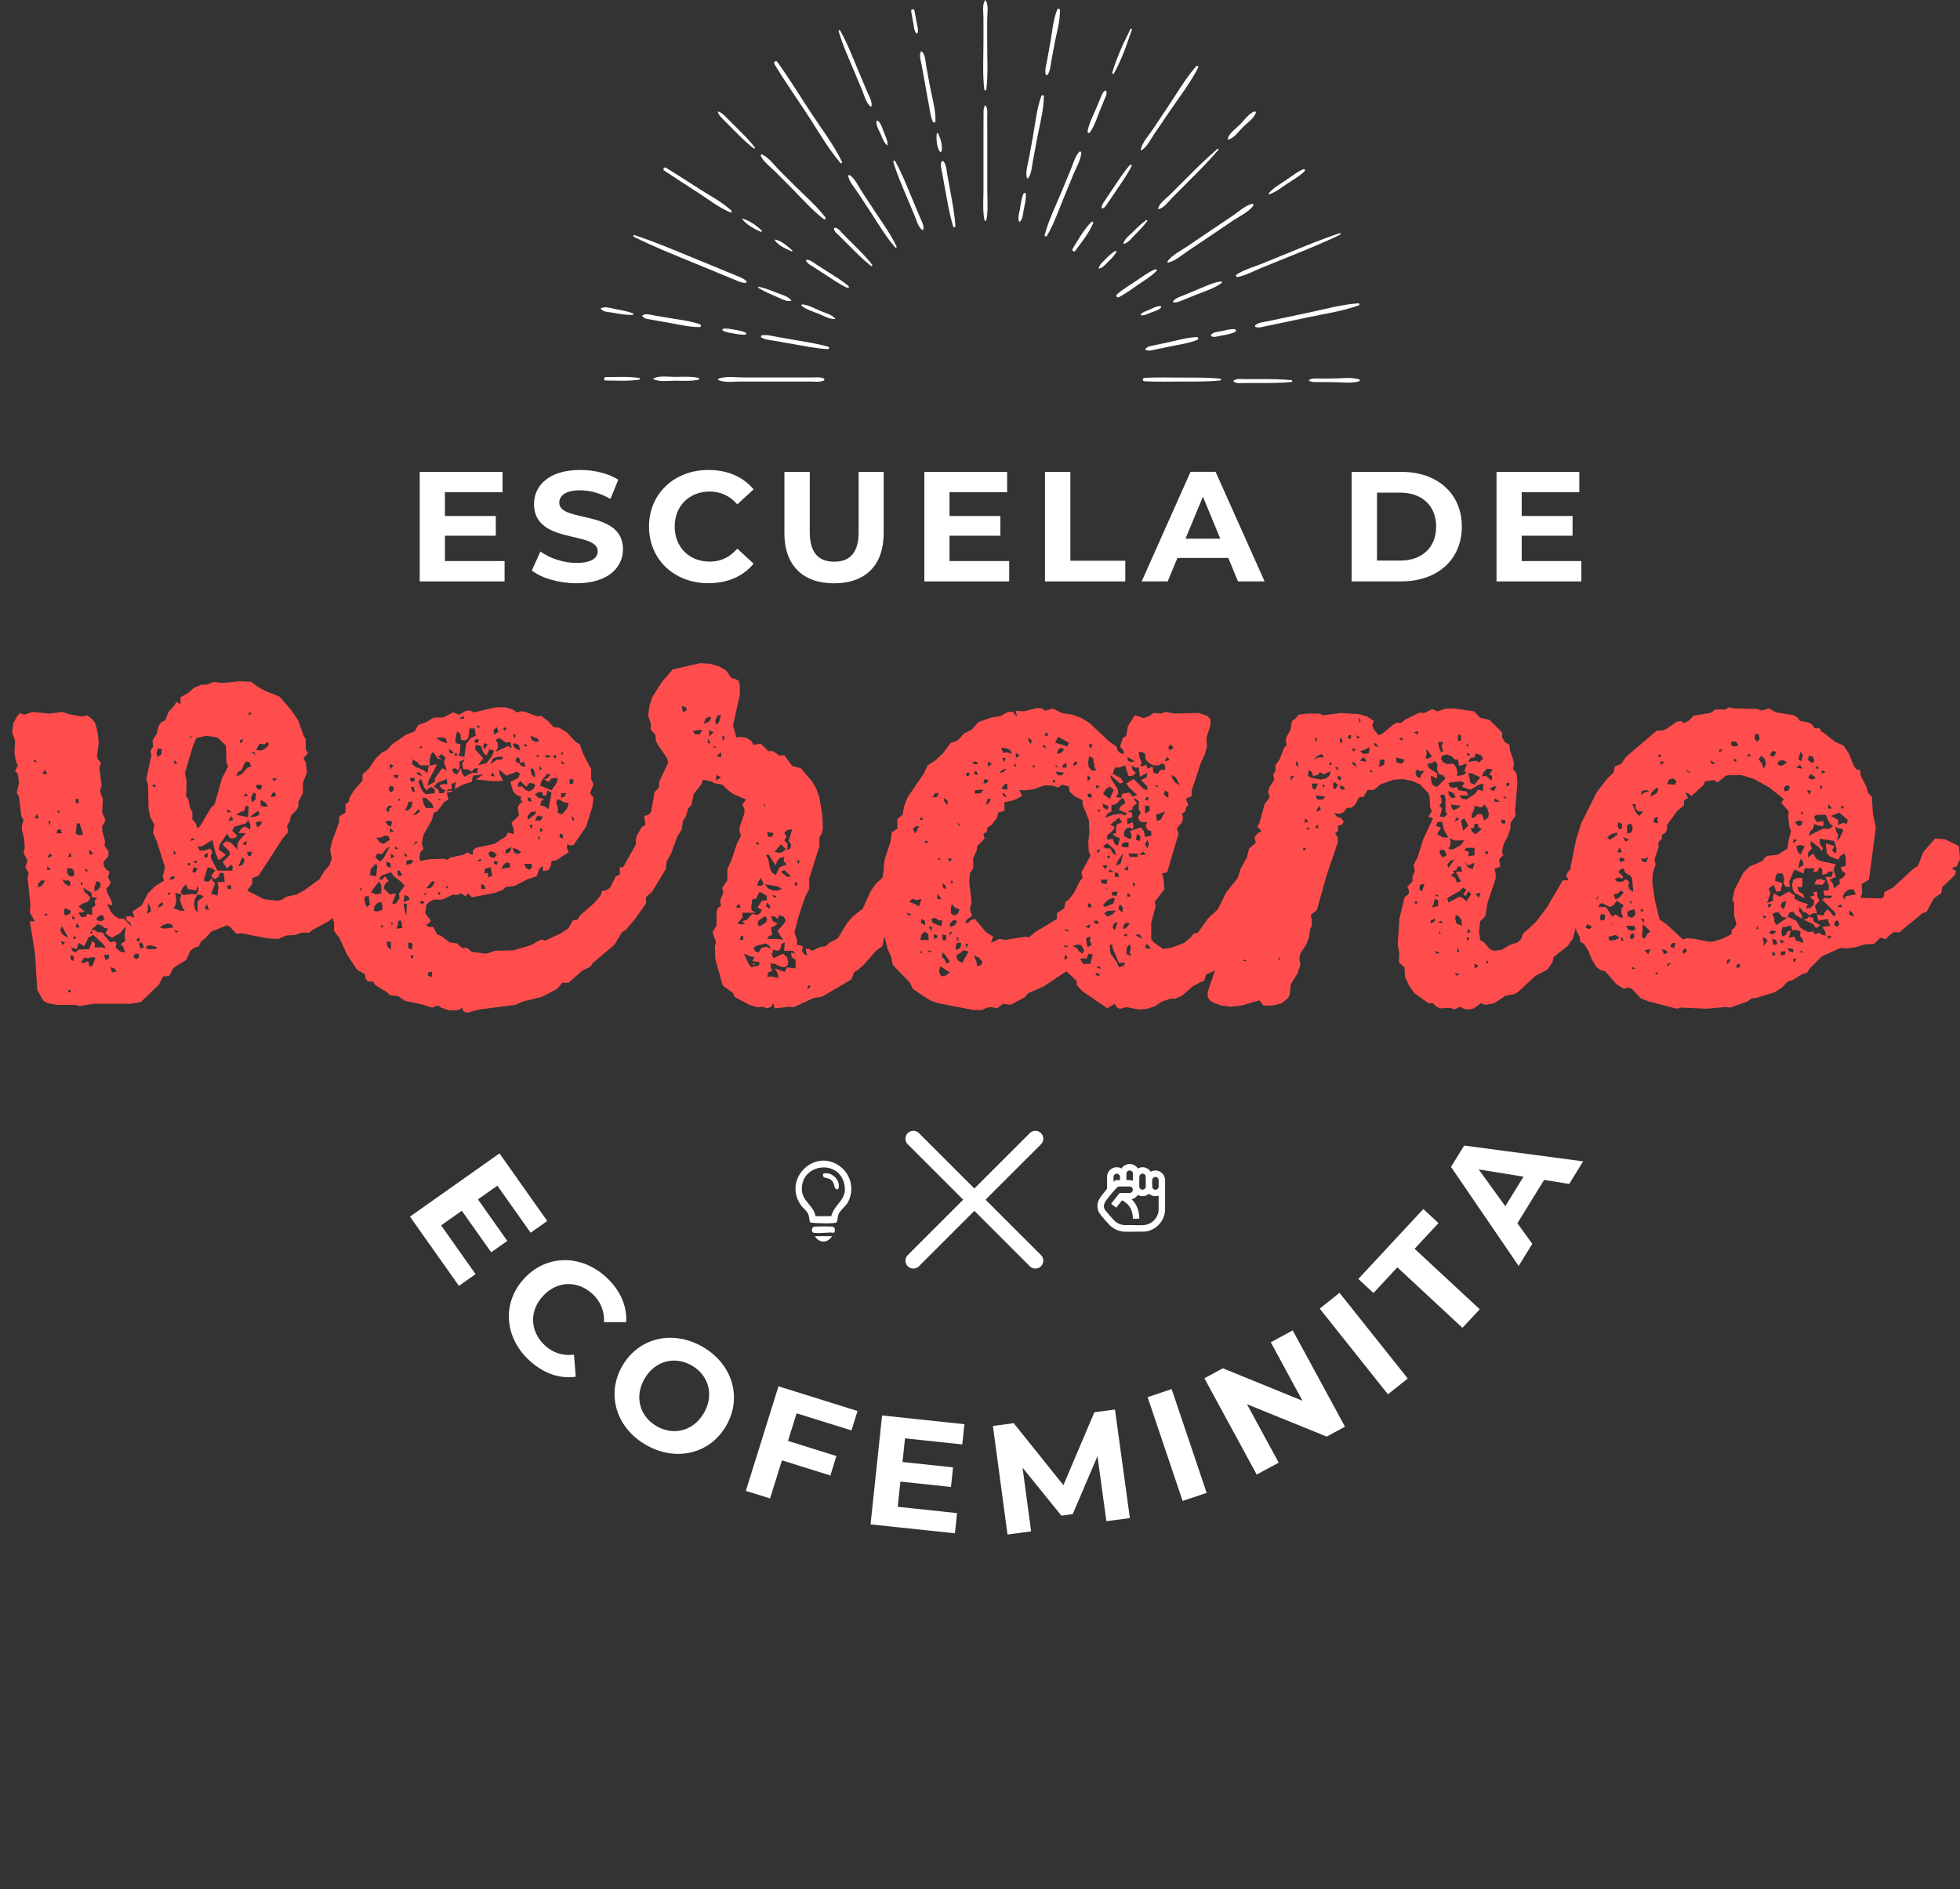 <?xml version="1.0" encoding="UTF-8"?>
<svg id="Capa_1" xmlns="http://www.w3.org/2000/svg" version="1.1" viewBox="0 0 495.97 478.12">
  <rect x="0" y="0" width="495.97" height="478.12" fill="#333333" stroke="none"/>
  <!-- Generator: Adobe Illustrator 29.1.0, SVG Export Plug-In . SVG Version: 2.1.0 Build 142)  -->
  <defs>
    <style>
      .st0 {
        fill: #fff;
      }

      .st1 {
        fill: #ff4d4d;
      }

      .st2 {
        fill: none;
        stroke: #fff;
        stroke-linecap: round;
        stroke-miterlimit: 10;
        stroke-width: 4px;
      }
    </style>
  </defs>
  <g>
    <path class="st0" d="M127.68,142.01v5.15h-21.47v-27.73h20.96v5.15h-14.58v6.02h12.87v4.99h-12.87v6.42h15.09Z"/>
    <path class="st0" d="M134.57,144.42l2.18-4.83c2.34,1.7,5.82,2.89,9.15,2.89,3.8,0,5.35-1.27,5.35-2.97,0-5.19-16.12-1.62-16.12-11.92,0-4.71,3.8-8.64,11.69-8.64,3.49,0,7.05.83,9.63,2.46l-1.98,4.87c-2.57-1.47-5.23-2.18-7.68-2.18-3.8,0-5.27,1.43-5.27,3.17,0,5.11,16.12,1.58,16.12,11.76,0,4.63-3.84,8.6-11.76,8.6-4.4,0-8.83-1.31-11.29-3.21Z"/>
    <path class="st0" d="M164.23,133.29c0-8.36,6.42-14.34,15.05-14.34,4.79,0,8.79,1.74,11.41,4.91l-4.12,3.8c-1.86-2.14-4.2-3.25-6.97-3.25-5.19,0-8.87,3.64-8.87,8.87s3.68,8.87,8.87,8.87c2.77,0,5.11-1.11,6.97-3.29l4.12,3.8c-2.61,3.21-6.61,4.95-11.45,4.95-8.6,0-15.01-5.98-15.01-14.34Z"/>
    <path class="st0" d="M198.49,134.96v-15.53h6.42v15.29c0,5.27,2.3,7.45,6.18,7.45s6.18-2.18,6.18-7.45v-15.29h6.34v15.53c0,8.16-4.67,12.68-12.56,12.68s-12.56-4.52-12.56-12.68Z"/>
    <path class="st0" d="M255.37,142.01v5.15h-21.47v-27.73h20.95v5.15h-14.58v6.02h12.87v4.99h-12.87v6.42h15.09Z"/>
    <path class="st0" d="M264.43,119.43h6.42v22.5h13.9v5.23h-20.32v-27.73Z"/>
    <path class="st0" d="M310.81,141.21h-12.87l-2.46,5.94h-6.58l12.36-27.73h6.34l12.4,27.73h-6.73l-2.46-5.94ZM308.79,136.34l-4.4-10.62-4.4,10.62h8.79Z"/>
    <path class="st0" d="M342.02,119.43h12.6c9.07,0,15.29,5.47,15.29,13.86s-6.22,13.86-15.29,13.86h-12.6v-27.73ZM354.3,141.89c5.51,0,9.11-3.29,9.11-8.6s-3.6-8.6-9.11-8.6h-5.86v17.19h5.86Z"/>
    <path class="st0" d="M400.16,142.01v5.15h-21.47v-27.73h20.95v5.15h-14.58v6.02h12.87v4.99h-12.87v6.42h15.09Z"/>
  </g>
  <g>
    <path class="st1" d="M33.27,234.46l-.29-.86-.86-.58-.29-1.01,1.15-.14,1.01.43-.43-1.58,2.3-1.58,1.58-3.02,1.87-1.87,2.16-1.3-.29-1.15.58-2.3-2.16-6.77-.86-1.87.29-2.16-1.01-1.87-.43-2.16-.14-6.05-.43-1.44,1.3-6.05-.29-1.01.72-1.15-.14-1.58,1.01-1.58.58-2.16.58-.86,1.01-.43.86-2.16,1.44-1.58.58-1.01,1.01.72v-1.87l1.87-1.01,1.44-1.3,2.02-.86h1.44l1.58-.72,2.02.29,4.75-.43,2.74.14,1.73,1.3,2.16,1.15,3.31,1.3,2.88,3.31,1.87,2.74,1.3,3.74.58,1.01v2.59l.58.86-1.15,1.3.58,1.15.29,2.59-1.01,2.45v2.59l-1.15,2.3v1.15l-.43.86-1.44,1.44-.29,1.44-.72,1.15.29,1.58-1.44,1.73-6.05,9.36-1.58.58v1.44l-1.3,1.73,4.18,2.16,3.46.43,1.15-.29,1.01-.72,2.74-.58,2.02-1.15,3.74-2.74,1.3-2.16,4.03-4.46.14-1.58.58-.86,1.73-1.58.86.43,2.02-.14,1.87.86.72.72.86,1.87.14,1.15-.43,2.3-1.01,1.01-1.3,3.17-1.44,1.73-2.02,1.73v1.44l-1.58,1.3-1.15.43-1.3,1.87-1.73,1.44-4.03,2.16-.86.72h-1.87l-1.73.58-2.3.14-1.87.86-2.74-.14-6.62-1.3-1.3.14-1.44-1.58-.86-.58-4.03,1.58-1.58,1.73-1.01.72-.58,1.3-1.3.43-.86.72-1.01,2.3-3.31,2.02-1.01,2.02-1.58.14-1.01,2.02-4.61,4.46-2.59.43h-9.36l-3.46.58-1.15-.29h-4.61l-2.3-.43-1.15-.58-1.58-2.74-.58-9.36-1.3-8.06h1.3l-1.3-2.16.14-2.16-.72-6.77.29-1.15-.86-1.44.58-1.73-1.01-1.87.29-1.3-.14-2.3-.58-2.3v-1.15l.43-1.3-.58-1.01-.58-4.9-.58-1.01.58-2.45-.29-2.3-.72-.72.72-1.44-.43-.86-.43-2.16.14-3.31-.72-2.02.29-2.3,1.01-1.87.72-.72,1.01.43,2.16-.72,4.32.43,3.17-.43,1.73.58,3.31.58,1.3-.29,1.44,1.15.58.86.58,2.3.29,2.59-.43,3.46.29.86.72.72-.43,1.3.58,4.61-.43,1.3.72,2.02-.14,3.46.86,1.87-.86,1.58v1.15l.72,2.59-.14,1.15,1.01,1.44v1.15l-1.3,1.58.14,1.01.58.86.86.58-.43,1.44.72,1.15-.43,1.01-.72.58.29,1.15,1.01,2.02.29,1.15-1.3-.29.86,1.87.86,1.01,1.15.72,1.44.14.86,1.01,1.01.86ZM8.5,192.7l.86.29-.58-.86-.29.58ZM8.78,207.1h1.01l-.43-1.15-.58,1.15ZM9.5,224.67l1.15-.58.72-1.15-.86-.14-.72.72-.29,1.15ZM10.66,195.87h1.3l-.58-1.01-.72,1.01ZM11.38,231.73h.58v-.43h-.58v.43ZM11.95,217.18l1.3-.58-.72-.58-.58,1.15ZM12.96,220.06l-1.01-.72v.86l1.01-.14ZM12.53,208.97l.29-1.15h-.58l.29,1.15ZM14.4,210.99l1.3-.14-.43-1.01-.86.29v.86ZM14.55,205.66h.58v-.43h-.58v.43ZM17.28,237.34l-1.58-2.88-.43.86.29.86.86.72.86.43ZM16.42,238.5l-1.01-.29.43,1.01.58-.72ZM17.57,224.38l.29-1.01-.58-.58-.72.14-.86-.43.72,1.15,1.15.72ZM16.42,231.73l1.3-.43.14-.86-1.44-.58-.29.86.29,1.01ZM16.99,219.77v1.15l.43.72.86.29.58-.58-.29-1.15-.58-.43h-1.01ZM17.28,216.89h.72v-.86h-.43l-.29.86ZM17.28,251.17h.58v-.58h-.58v.58ZM18.58,243.25l.14-1.15-.86-.43v1.15l.72.43ZM21.31,239.5l-1.44-.86-.43,1.58-1.44-.43.29.86.86.43.72-.72,2.74-.14.72-2.02.72.58-.14,1.01h1.87l1.01.29-.58-1.01-2.59-2.45-1.3.72-.43,1.01-.58,1.15ZM19.15,232.59l-.86-.86v.86h.86ZM18.58,237.63h.58v-.58h-.58v.58ZM19.87,203.36v-1.15h-.72v1.01l.72.14ZM19.15,210.99l.86.43,1.01-.14-.86-2.88h-.72l-.14,1.15-.14,1.44ZM19.15,234.75h1.01l-.72-1.15-.29,1.15ZM22.9,227.26l-.72,1.01-1.3.43-1.01.72,1.58,1.3-1.58.29.72,1.15,1.15-.14.29-.72,1.3.29v-1.87l.86-.58-.29-1.15.72-.72-1.44-.29v-1.01l-2.16-1.3.43,1.15.72.58.72.86ZM20.45,224.09l.58-.43-.58-.43v.86ZM21.31,242.38l-.86,1.3h1.01l.86-.43.29,1.3h.72l.86-2.16-1.01-.14-.86.29-1.01-.14ZM21.46,220.35l.86.29-.58-.86-.29.58ZM22.61,216.32l1.01-.29-1.01-1.01v1.3ZM24.77,233.89l-1.87,1.58.86-.14.86.58,1.44.14.43.86,1.44,1.58,1.01-.29.58.58-.29,1.01,1.3,1.15,1.15.14-.43-1.3-.72-.86,1.15-.72-.14-1.58.29-2.16-1.44,1.73-2.02,1.15-1.73-1.01.72-1.3-.86-.14-.72-.58-1.01-.43ZM22.9,236.34h.43v-.58h-.43v.58ZM23.91,225.68l.86-.43.58-.72.14-1.01-1.01-.58-.58,1.58v1.15ZM24.48,232.3v.58l.86.29,1.01-.29-.14-1.01-.72-.29-1.01.72ZM26.35,241.66l.29,1.3.86-.29.14-1.01h-1.3ZM28.37,246.13l1.15-.29-.58-.72-1.01-.29.43,1.3ZM33.7,242.1l.72.72.72-.43v-1.01h-.86l-.58.72ZM35.28,238.5v-1.15l-.86.43.86.72ZM35.14,238.93l.43,1.15.86-.29-.58-1.3-.72.43ZM37.01,239.5l.14.72h2.16l.58-.43-2.02-.58-.86.29ZM37.16,231.3l1.01-.58-.14-1.15-.58-1.01v1.44l-.29,1.3ZM39.32,199.32v-.72l-1.01.14,1.01.58ZM39.89,191.69l1.01-.86v-1.3h-1.01l-.29,1.15.29,1.01ZM39.89,229.85l1.3-.72v-.86l-.86.58-.43,1.01ZM40.47,234.75l1.01.29,2.45-.29-.58-.86-1.01-.14-1.15.43-.72.58ZM42.48,226.4h.58v-.43h-.58v.43ZM42.77,222.51l1.01.14.58-.72-.86-.14-.72.72ZM43.92,216.32l.72-.43-.72-.58v1.01ZM43.92,229.85l1.87.72,1.01-.14-.58-.58-.72-2.16.43-1.3-1.58-.43.29,2.16-.29,1.01-.43.72ZM44.07,193.28h.86l-.86-.86v.86ZM45.22,235.76l-1.15-.29.43.58.72-.29ZM49.68,225.39l-2.16-.43-.43-1.15-.86.86-.58,1.3.86.58,2.16-.29,1.01.14.58-1.3-.29-1.01-.29,1.3ZM54.29,203.64l1.87-6.62,1.58-3.02-.43-.86-.14-4.46-2.16-2.02-2.88-.43-2.45.58-.86,2.02-2.02,6.77.43,2.16-.14,3.74.58.86.43,2.16.58,1.01v1.87l.86,1.01.43,1.3.72-.72,2.74-4.61.86-.72ZM47.52,219.05h.58v-.58h-.58v.58ZM48.1,186.65l.58.14-.58-.72v.58ZM48.1,212.86l1.3-.43-.86-.29-.43.72ZM48.68,218.19l1.01.29.29-.72-1.3.43ZM48.68,220.64l.72.29.58-1.15-1.01-.29-.29,1.15ZM49.97,231.01v-2.88l1.58-1.15-.58-.43-1.01-.14-.72,1.3-.14,1.3.29,1.15.58.86ZM58.76,210.27l1.3,1.3-.72.58h-1.15l-.72-1.15-1.87,2.74-.29,1.3,1.87,1.3-1.87,1.44-.86-2.16-.72-3.02-2.59,1.58-1.15.14.58,1.01,1.44-.14,1.15-.43.58.86-.43,1.01.14.72,1.58,3.02h3.74l.14-1.01-.43-.58-1.01,1.01-1.15-1.58,1.87-1.87-.14-.86-1.73-1.73.86-.86,1.3.43,1.58,1.73v-1.44l.58-1.01,1.58-1.73h-1.87l.58-1.01,1.01-.72,1.3.86.14-1.3-.58-1.15-.58.86-3.02.86-.43,1.01ZM51.56,222.94l1.15.29,1.01-1.01v.72l.72.58-1.01,2.74,1.58.43.29-2.3-.29-1.15h1.87l-.29-2.3h-1.01l-.29,1.01-1.01.58-.86-.86,1.01-1.3-.72-.58-1.15-.29-.72,2.3-.29,1.15ZM51.84,217.18l.72-.29v-1.01l-.86.43.14.86ZM52.85,230.43l-.43-1.58-.72,1.01,1.15.58ZM57.46,205.66l1.01-.14-.86-.72-.14.86ZM58.47,225.1v-1.01h-1.01l.14.86.86.14ZM57.75,207.82l1.3-.29-.58-1.01-.72,1.3ZM61.21,194.86l-1.01.58-.43,1.01,1.3-.43,1.58-1.73.86-.29-.29-1.01-1.01-.29-.58,1.01-.43,1.15ZM59.77,206.24l3.02.58.14-2.74-.72-.14-.43,1.3-1.01.29-1.01.72ZM60.34,219.34l1.01-.43.58-1.15-.58-.86-.58,1.3-.43,1.15ZM60.63,187.37l.29.86.72-1.15-1.01.29ZM61.35,213.44l.86.58.29-1.15-1.15.58ZM61.64,201.48h1.15l-.58-.72-.58.72ZM62.5,215.6l.29,1.01h.72l.29-1.01h-1.3ZM62.79,181.03l.86-.29-.43-.58-.43.86ZM63.22,206.81l1.44-.14,1.01-.43-.29-1.01-1.15.72-1.01.86ZM64.66,191.12l-.29-.72-.86-.14,1.15.86ZM63.8,203.07l.86-.72.14-1.44-.72-.29-.58,1.3.29,1.15ZM64.66,198.75l.43.86.86.29.43-1.15-.86-.14-.86.14ZM64.66,208.11l.43,1.3,1.01-.72.14-.86-1.58.29ZM65.67,188.24l-.86,1.58,1.3.14,1.15-.58.72-.86-.14-.86-.86.72-1.3-.14ZM65.96,203.93l.86.29,1.01-.14-.72-1.01-1.15-.58v1.44ZM68.55,201.77l1.3-.29-.29-1.01-.72.29-.29,1.01ZM70.13,197.02h-1.3l.58.72.72-.72Z"/>
    <path class="st1" d="M143.58,213.58l-.14,1.01.43,1.15-3.17,2.02-1.15.14-.14,1.15-.58,1.15-1.44.29v-1.3l-.86.58-.72,2.02-2.3.72-3.31,1.73-2.3.29-.72.72-1.87.72-5.9,1.15-1.01-1.01-.58.72-1.15-.72-1.01.43-1.01-.14-2.74,1.3h-2.16l-1.15.58-.72.86-.29,2.02,1.44,1.87-.58.72-.72.29.72.58h1.15l1.01,1.87,1.01.43,2.16,1.58,1.87.29,1.3,1.15h1.3l1.15,1.01,3.74.43,2.02-.72,4.75-.14,4.46-1.3,2.59-1.44,1.01.29,4.03-1.87,1.87-1.3,1.01-1.87,1.3-.29.58-1.01,3.6-3.17,1.58-1.87.43-1.15,1.15-.29.86-.58,1.44-2.88,1.01-.43v-1.87h.86l4.18-7.49,1.3.43h.86l1.3-.43.86.72,2.16.86,1.01,2.88-.58.86-.29,2.59-3.46,5.76-1.58,1.44v1.58l-2.74,3.89-2.3,2.74-1.01.58-1.87,3.17-5.47,4.61-.72,1.01-2.02,1.01-3.46,3.02h-1.58l-1.3,1.58-3.89,2.02-4.75,1.15-1.87.86-9.07,1.15-3.31.86-.86-.43-.29-.86-.86.58-2.3.14-2.16-.72-.72-.58-1.58.58-2.16-.72-4.75-1.01-1.58-1.15-2.16-.29-.72-.72-3.02-1.87-.58-.86h-1.3l-.58-.86-.14-1.01-2.02-1.15-2.45-3.74-2.02-4.32-1.3-1.73v-2.16l-.86-2.3v-4.03l-.43-6.77.29-2.02.43-1.01-.43-2.16.43-2.02,1.87-5.18v-1.3l1.58-1.01v-2.16l.86-.58.14-1.01,1.15-1.87,2.16-2.45v-1.58l1.58-1.44,1.87-2.74,1.58-1.44,1.01-.43,1.44-1.58,3.6-2.45,2.16-.86.86-1.58,2.02-.72,1.87-1.15h2.45l2.45-1.3,1.58.58,1.73-1.01h1.15l.86.43,5.47-1.3h2.45l2.02.58.86.72,1.15-.29,1.01.14,3.02,1.15,1.01-.14,1.73,1.3,1.44,1.58,1.44.14,1.87,1.15,2.3,2.45,1.01.58.72,2.16,2.16,4.18v2.45l.58,1.3-.86,2.3.86,1.15-.29,2.3-1.58,5.04-3.17,4.61-.86.14-.72-.43ZM90.58,219.92l-.72.29.43.43.29-.72ZM91.16,225.25h.58l-.58-.72v.72ZM92.74,229.57l.86-.58-.29-2.16h-.86l-.29.86.29,1.01.29.86ZM95.48,216.03l-.43.72-2.3-.29,1.01,3.74-.14,1.3,1.58.29.29-2.88-1.15-.29-.72-.58,1.3-1.01,1.3,1.01.86-.86,1.58-3.02-.86.58-1.15,1.44-1.15-.14ZM93.89,225.82l1.3.58,1.3-.29v-2.16l-.58-.86-1.44,1.87-.58.86ZM94.61,230.57l1.01.14,1.15-.43v-1.15l-.29-.86-1.01.29-.72.86-.14,1.15ZM95.19,212l1.01,1.3.86.29,1.58-1.01-.29-.86-.86-.29-1.15.58h-1.15ZM95.91,222.65h.86l.58-.86,1.01,1.15-.86.72-.43,1.15,1.58,1.58,1.58-.29-1.01,2.59.86.14,1.01-1.44-.14-1.3,1.44-1.87-.86-1.01-1.87-1.44-.72-1.01-2.45.86-.58,1.01ZM96.49,234.9l.58-.43-.58-.43v.86ZM98.93,209.26l.29-1.3-.86-.29-.86.29.58.86.86.43ZM98.36,205.66l.14-1.01.86-.58-1.01-.14-.72,1.01.72.72ZM98.93,219.63l-.14-1.15-1.01-.43v1.15l1.15.43ZM98.93,240.37v-2.02h-1.15l.29,1.3.86.72ZM98.93,200.62l.58-.58.14-.86-1.01-.29-.29,1.01.58.72ZM98.65,194.72l1.01-1.01-1.01-.29v1.3ZM98.65,210.7l1.01-.29-1.01-.86v1.15ZM98.93,217.33l.86-.58-.86-.72v1.3ZM99.22,234.32l.14-.86h-.43l.29.86ZM99.37,196.3l1.15.86.29-1.15-1.44.29ZM99.94,214.88h.86l-.86-.72v.72ZM100.23,235.04l1.58-.14-.29-1.87h-.72l-.14,1.15-.43.86ZM100.52,220.49l.29,1.3,1.01-.29-.86-1.3-.43.29ZM100.81,202.64h.43v-.43h-.43v.43ZM102.1,228.27l1.58-.58-.43-.86-.86-.29-.29,1.73ZM102.82,231.73l.14-3.02h-.86l.43,2.3.29.72ZM102.39,205.08h1.01l.72-.86.29-1.3h-1.01l-.43,1.3-.58.86ZM102.39,216.75h.72l-.72-1.01v1.01ZM102.82,217.9v1.01l1.15-.29.72-.72-.86-.29-1.01.29ZM104.26,240.37l.14-1.58-1.01-.29-.14,1.44,1.01.43ZM103.69,196.88l.29,1.01.86-.14.14-.86h-1.3ZM104.98,200.62l-.29-1.44h-.72l.29,1.01.72.43ZM103.98,242.53h.43l.29-.72h-.72v.72ZM108.73,193.71h-2.45l-.72-.86-1.15-.58-.14,1.15,1.01.72,2.02.86.86.72.29-1.87,2.16-.43-2.16,4.18-.29,1.3,1.87-1.01v-.86l1.87-2.59,1.15.58-.72-2.16.43-1.01-1.01-1.01-.86.72,1.01.72-1.15-.29-1.15-1.73-.58.72-.29,1.3v1.44ZM104.41,191.98h.58l-.72-.14.14.14ZM104.41,206.38l1.01-.29.86-.72-.43-.58-.72.86-.72.72ZM104.69,213.87l1.15-.86h-.72l-.43.86ZM105.27,195.72l1.58.86-.72-1.15-.86.29ZM105.85,197.88l1.01,2.3.86.86,2.3-.29v-1.01l-1.01-.58-1.15.86-.58-.86-.72-2.02-.72.72ZM106.86,188.81l-.72.29.43.43.29-.72ZM127.31,197.6l-2.16.14-4.75-.43,1.87-1.3-2.59.29-.29,1.58-2.3.72-2.02,1.15.29-1.87-1.15.58.14,1.3h-1.01l-.29.58.86-.29.72.29-1.58.29.43,1.73-1.01.58-1.87,2.45-.86.29-.43,1.87-2.16,3.74-.43,2.3.43,1.3-.72.72-.29,1.15.14,1.15,2.3-.43,3.74-.14.86.29.86-.58,3.31-.72.86-.58,1.44.72v-1.15l.72-.72,4.75-1.01,2.88-1.87.58-1.01,1.44.43v-1.15l-.58-1.73,1.87-1.87-.29-2.02.43-.86.86-.58-.58-.43.14-.86-1.15-.43-.86-.86-.72-2.45,2.02-1.01.43-1.15-.86-.43-2.59,1.01-1.87-1.58.14,1.15.86,1.73ZM106.14,228.41l.86.43.43-.58-.72-.29-.58.43ZM107.72,204.51h2.02l-.43-1.15-1.58-1.44h-.86l.29,1.44.58,1.15ZM107.14,226.54l.72-.14v-.58l-.72.72ZM107.86,224.81h1.01l.72-.72.43-1.01h-.72l-1.44,1.73ZM109.3,247.28v-1.3h-.86l-.14,1.01,1.01.29ZM109.74,199.18l1.15.58.29,1.01h1.01l.58-.72-1.01-.43-.58-.86.86-.29h1.15l-.14-1.3-2.45,1.01-.86,1.01ZM110.31,186.8l1.44.86,1.44.43-.43-1.3-1.44-.14-1.01.14ZM110.89,202.64l.72-.29-.72-.14v.43ZM110.89,226.4h.43v-.58h-.43v.58ZM113.48,224.24l-.72.29.43.43.29-.72ZM114.78,190.68l-.43-.72-.86-.29.43,1.01h.86ZM115.93,195l-.72-.58-.86.29.43.86.86.43,1.01-1.58.29,1.3.58.86,2.02-1.01,1.15.14.29-1.3-1.01.14-.58.72-1.15-.58h-1.01l-.29-1.3.58-1.15.72-.43-2.02,1.01.14,1.15-.43,1.01ZM115.06,191.26h.58v-.58h-.58v.58ZM116.65,187.23l-.14-1.44-.86-.72-.43,2.02.14,1.01,1.15.29-.14,2.16-.43.72,1.58.29.43-3.31,1.3-1.58,1.15-.43-.29-1.87h-1.3l-.29,2.45-.72.58-1.15-.14ZM116.22,181.9h1.3l-.29-.72-1.01.72ZM119.96,187.8l.86.29.43-.86-.86-.14-.43.72ZM122.26,191.98l-1.3,1.73,2.16-.58,1.44-1.87.43-1.3-1.15-.29-.72,1.58-.72-.58-.72-1.87-1.3-.29-.14,1.15,1.44,1.58.58.72ZM121.54,184.35l-.43-.72-.72.14,1.15.58ZM120.68,217.9l1.01.14v-.72l-1.01.58ZM122.84,224.96l-.29-.86-.86-.43.14,1.3h1.01ZM122.55,189.68l.86-1.3-.86-.29-.29.86.29.72ZM122.55,221.07l.86-.14.14,1.15,1.01-.43-.43-2.16-1.44.43-.14,1.15ZM123.56,216.03l.43.86,1.01.29.72-.72-.58-.72-1.01-.29-.58.58ZM124.14,193.42l1.58-1.15h1.3l.29-.72h-1.3l-1.3.43-.58,1.44ZM124.14,196.3l1.01.29-.43-1.15-.58.86ZM125,185.93l1.15-.72-.43-1.15-.86.72.14,1.15ZM125,218.05v.58l.72.29.29-.86-.86-.14-.14.14ZM125.43,187.23l.58,1.01v1.01l-.58,1.01,3.17-1.44.86.58-.29-1.58-1.15.14-1.58-1.15-1.01.43ZM126.87,219.92l2.3-.43-.29-1.15h-.86l-.72.72-.43.86ZM127.31,184.63l.58.29.29-.58-.58-.29-.29.58ZM127.88,216.17l1.15-.58.43-1.15-1.44.58-.14,1.15ZM130.33,186.94l.14-1.01h-.72l.58,1.01ZM129.75,188.38l.58,1.01,1.3.58-.29-1.3-1.01-.58-.58.29ZM131.91,215.74l-.86-.72-1.3-.43.29,1.15,1.01.43.86-.43ZM130.47,192.84l.86.29.58.72,1.01.29-.29-1.3-1.01.29-.14-1.15-.72-.43-.29,1.3ZM131.05,199.18l1.01-.14.86.86,1.01.43,1.01-.58.58-1.01-.58-.43-1.01-.14-.72,1.01-1.58-1.58-.58.86v.72ZM133.5,188.81l-.86-.72.14.86.72-.14ZM133.93,220.21l.72-.72-.14-.86h-1.87l.43,1.01.86.58ZM134.51,202.92l-.29-1.01h-.72l.14.86.86.14ZM133.5,207.53l1.73-1.3.58-.86-1.44.14-.86,1.01v1.01ZM134.51,209.84l.29-1.01h-.86l.58,1.01ZM136.38,187.8l-.29-.86-1.87-.72.29,1.01.72.43,1.15.14ZM134.22,194.72l.29,1.3.86.86v-1.3l-.58-1.15-.58.29ZM138.54,200.04l-.29,1.3h-.86l-.14-.86h-1.01l-.86.58.86.86,1.44.29-.72.58-.29,1.01,1.15.29,1.01.72.72-4.18-1.01-.58ZM135.37,207.68h1.44l.58-1.01-1.44-.14-.58,1.15ZM135.8,191.55h.86l-.86-.58v.58ZM136.38,212.72l.29-.72-.58-.29.29,1.01ZM136.38,195l.72-.43-.43-.72-.29,1.15ZM139.55,200.04l1.3-1.87.29-1.3-1.58.14-.72.86-1.15-.58,1.01-.43.58-.86-.86-.14-1.44,1.87-.29,1.15,1.87.72,1.01.43ZM136.67,210.7l.72-.58-.72-.58v1.15ZM137.67,191.26l.86.58,1.01-.58-1.01-.14-.86.14ZM140.7,191.98v-1.01l-.86.58.86.43ZM141.13,205.8l1.15.29,1.3-1.58.29-1.3-1.15-.14-1.58-.86-.43.86.43,1.3v1.44ZM142.43,212.29v-1.01l-.72-.29-.14.86.86.43ZM141.99,190.97h.43v-.58h-.43v.58ZM143,193.42l-1.01-.86.14.72.86.14ZM141.99,201.92l.86-.29.43-.86h-1.3v1.15ZM144.15,198.46l.86-.14.14-1.01-1.01-.14v1.3ZM144.87,207.68l.58-.14-.86-1.15.29,1.3Z"/>
    <path class="st1" d="M186.92,172.25l.29,1.3v2.3l-1.73,7.78.86,3.02,1.3-.14,1.3.29,1.15.72.58,1.01,1.87-.29,1.87,1.87h1.15l1.73,1.15,1.15-.14,2.02,2.74,2.16.58,2.74,3.17,1.15,1.87.86,2.45.72,4.46.14,3.46-.29,1.15-.58.86v2.3l-2.59,8.21v2.59l-1.01,2.02-1.58,4.61-1.15,4.46.72,2.02-.14,1.01,1.58.43-.29,1.01.43.86.86.58-.29-1.87,1.01.14.58.43,2.16-1.01,1.3-.14.86-.86,2.16-1.15,2.3-3.74,1.44-1.73,2.59-2.02,2.02-4.46,1.3-1.87,1.73-1.58.14-1.3,2.74-5.18,2.74-3.89h1.3l2.3.72,3.6,2.16.14,1.3-.58,2.02-1.73,2.45-.86,1.87-.43,2.45-1.58.86.43,1.3-2.02,1.87-1.15,3.17-1.58,1.3-.14,1.3-.58,1.01-2.45,2.02-.29,1.87-1.73,1.3-2.88,3.31-1.58,1.44-1.01.58-.72,1.87-7.34,4.32-2.3.43-5.04,2.3-1.01-.14-3.74.43-.29-1.3-.58.86-1.01.43-1.15-.43-1.3.14-2.02-.58-3.74-2.02-.43-1.01-2.59-1.87-1.87-6.62-.14-3.31.29-1.01-.86-2.59,1.01-1.73v-3.46l.29-.86.86-.72-.29-1.15.86-2.16-.29-1.15,1.3-1.87v-2.88l1.01-2.16,1.44-4.32,1.01-2.02-.43-1.15.14-1.15,1.15-3.31v-1.15l-.58-1.01,1.01-1.3-3.31-1.44-1.87-1.44-.72-.86-2.16-.43-.72-.43-2.16-.43-.29,1.01-2.02,2.59-.58,2.74-.86,1.01-.58,2.02-.72,1.01-.29,2.16-1.15,1.87-1.58,4.32-1.15,2.02-2.59.86-3.02-.86-1.3-1.58-.72-1.87-.14-2.16.29-1.01,1.15-2.02,1.01-.72-.29-2.16,1.15-.43.58-.72.86-4.9,1.15-1.3v-1.3l2.3-4.9-.29-1.15-2.45-3.6-.43-1.01v-1.15l-1.3-1.58.14-1.15-.72-2.3.29-2.3.72-2.3,2.45-3.89,2.74-3.17,6.91-1.58,2.45.14,2.16.58,2.02,1.15,1.3,1.87,1.01.29.86.43ZM172.81,180.31l1.01-.58-.29-.72-1.01-.29.29,1.58ZM175.26,185.07l.72.86,1.15-.14.58-1.01h-1.15l-1.3.29ZM178.14,183.19l1.3-.58.58-1.01-.86-.14-.72.58-.29,1.15ZM179,187.95l.72.29-.43-1.3-.29,1.01ZM179.44,186.36l1.15-1.01-1.15-.58v1.58ZM180.59,189.24l.72-.14-.72-.29v.43ZM181.16,183.48l.72-.58.58-1.87h-.86l-.58,1.3.14,1.15ZM181.16,197.6l1.3-.86-1.15-.58-.14,1.44ZM181.31,191.4l1.15.29v-1.3l-1.15,1.01ZM182.89,187.66l.58-1.3h-.72l.14,1.3ZM186.2,229.71h1.3l-.58-1.01-.72,1.01ZM190.38,227.55l-.29,2.02.14.86,1.01.58h-3.46l.14,1.15-1.3,1.58,1.01.29.86-.29-.72-.58,1.15-.29,1.44-1.58,1.15.29.86-.43.43-.86-1.15-.58,1.15-1.73,1.3-.14-.14-1.15-1.73-1.01-1.01,1.87h-.86ZM187.21,237.92h.86v-1.01h-.58l-.29,1.01ZM190.09,244.83l1.87-.43.29-.86-1.87-.29.58-1.01-1.01-.14-1.73-.72,1.15,2.45.72,1.01ZM190.67,243.82h.58l-.86.58.29-.58ZM190.67,239.79l.43,1.01.86.29.72-1.15,1.15-.29,1.3.43-.58-.86-.86-.43-2.16.58-.86.43ZM191.25,213.73h.86l-.43-.72-.43.72ZM191.53,224.09l.86.14.86-.43-.72-1.58-.58.86-.43,1.01ZM191.68,234.03l.58.43,1.58-1.01.29-1.01-.58-.58-1.58,1.15-.29,1.01ZM193.26,203.93l.58.29-.58-.86v.58ZM197.87,224.96l-1.01-.58-3.31-.58.72,1.01,1.3.58h1.3l1.01-.43ZM193.84,216.46l.58,1.01.43,2.3.43,1.01,1.01.72,1.01-2.02,1.87-.72-.86-.72.14-1.15-1.15.29-.72.86-.29,1.01-1.87-2.88-.58.29ZM193.84,229.42l.86.58.29-.58-.86-1.01-.29,1.01ZM194.41,211.85l1.01-.14.29-.86-1.58-.29.29,1.3ZM196.72,232.59l-.58-.58-1.01-.14.43,1.3,1.15.58-.58.58-1.01.43.29,1.87-.86.29-.43.72h2.88l1.15.29-1.44-2.3,1.58-1.73.58-1.01-.58-.86-1.01-.43-.58,1.01ZM198.59,244.83l-1.01-.14-1.44-.72-1.15-.14v1.01l.43.86-1.01.43-.29,1.15,1.01-.14,1.87.43-.29-1.44-.72-1.01,2.59.86.58-1.15,2.16.29v-2.16l-1.01-.72-.14-1.15,1.15.29-.72-.72h-2.16l.14-2.16-.86.43-.14,1.01-.58.72-1.3-.29-.43,1.15.43,1.01,2.45-1.15,1.01.86.29,1.15-.14.86-.72.58ZM196.57,226.83l-1.15-.29.58.72.58-.43ZM196,215.6l1.15.29,1.01-.29.72-.72-1.3-1.15-.86,1.01-.72.86ZM197.58,220.64l1.58,1.3,1.01-.14-1.73-1.58-.86.43ZM198.45,210.85l.58.86-.58,1.01.86.86-.14,1.58.86-.43.14-1.01-.58-.86.86-3.02-1.3.29-.72.72ZM201.04,224.38l.86-.58-.58-.72-.29,1.3ZM202.05,218.77l.29-1.01h-.72l.43,1.01ZM204.21,250.16h.58l.29-.72h-.58l-.29.72Z"/>
    <path class="st1" d="M284.42,190.83l-.14-.86-.86-1.01.72-2.16.86-.58.43-2.45,1.73-2.74,2.3.72,1.44-.58,1.01-.72,2.02.14.86-.43,2.3.43,6.19-.14,2.16.72.86.86v1.44l-1.01,3.31.14,2.16-.58,2.02-1.01,2.16-2.3,7.06v1.3l-1.44.72.58,1.58-.58.58-.14,1.01-.86.58.29,1.15-.29,1.01-1.3,1.58.43,1.3-2.88,9.79-1.3.29.43,1.73.14,2.3-2.45,3.17.29,1.01-1.15,4.32v4.03l.58.86,2.45,1.73,2.3-.43,3.02-1.15,1.73-1.44.58-.86,1.15-.29,2.59-3.6,2.45-2.3,2.16-4.32,2.88-3.6.72-2.3,1.58-2.88.58-2.3,1.73-1.44.72-1.01,2.45-.29,2.3.72,1.87,1.15v1.3l.72,2.02-3.89,8.35-2.3,3.74-1.44,1.73-.29,1.58-1.58,1.01v1.3l-1.87,1.44-.14,1.3-2.02,2.3-.29,1.15-1.87,1.3-2.88,3.31-2.16,1.01-.43,1.58-1.01.29-2.02,1.15-2.59,2.3-1.73.72h-1.15l-2.16.72-1.73,1.15-2.02.72-2.16.14-3.17-.58-1.58.43-.86-.43-.43-.86-1.87,1.15-6.34-4.32-1.44-1.58v-1.01l-2.59-2.45-5.62,3.74-4.18,1.87-.58.86-3.74,2.02-1.87-.29-1.58,1.15-1.44-.29-1.15.14-1.15.58h-2.3l-8.93-1.73-2.02-.72-4.32-2.88-.72-1.58-4.32-4.46-.43-2.16-.86-1.73-1.3-5.18.29-3.17-.72-3.17.43-1.15-.58-1.15.14-2.3.72-2.3v-2.74l.29-1.87,1.44-4.32.29-2.3,1.44-1.01v-2.45l1.3-1.01.43-2.3.86-2.16,4.03-5.9,1.01-2.16,2.02-1.3,1.73-1.58,2.16-2.88,1.15-.29.86-.58,1.3-1.44,2.02-1.01,1.58-1.87,3.31-1.15,2.45-.43,1.73-1.01h1.3l1.01,1.3-.29-1.58,2.02.14,3.46-.86,1.15.14.86.58,1.87-.58,2.3,1.15,2.74.43,2.3.86,2.02,1.3,4.9,4.61,1.87,1.3.29,1.01.58.58,1.01.29ZM226.82,223.52l.43-1.3-1.01.43.58.86ZM232.58,229.42l.58-1.87-1.15.29-2.88-.86.43,1.01,2.02.86,1.01.58ZM230.7,231.44l-1.3-.43.43.72.86-.29ZM229.98,222.22l.58.29.14-.58-.72.29ZM230.56,217.9l.72,1.3.58-.43.43.86,1.01-.14,1.01-.58.43-1.01-1.44-.14-1.87.43-.86-.29ZM230.99,209.69l.58,1.3,1.01-1.87h-.72l-.86.58ZM233.15,213.87l-.14-1.01-.58-.58-.14,1.01.86.58ZM232.86,207.53h.58v-.58h-.58v.58ZM232.86,237.92h2.16l-.14-1.44-.86-.72-.86.86-.29,1.3ZM232.86,241.09l.58.29-.58-.86v.58ZM234.16,234.18l-.14-1.15-.86-.43-.14,1.01,1.15.58ZM233.73,213.15l1.3.29-.58-.72-.72.43ZM235.89,240.8l-1.15-.29.43.58.72-.29ZM235.6,235.76l.29-1.15-.86-.14.58,1.3ZM235.6,232.59l.43,1.01,2.16.86.29-1.44-1.01-.14-.86-.58-1.01.29ZM236.03,201.92l1.15-.29.43-1.01-1.15.29-.43,1.01ZM236.32,237.63l.86-.29v-.58l-.86-.29v1.15ZM237.19,227.55h1.01l-1.01-1.44v1.44ZM237.47,217.61h.43v-.43h-.43v.43ZM238.19,247.14l1.3-.29.86-.72-2.45-1.58-.29,1.44.58,1.15ZM239.49,243.97l.86-.58-1.15-1.73-.72-.58-.14,1.01.72.86.43,1.01ZM239.49,225.1l-.29-1.01-.72-.58.14,1.15.86.43ZM238.48,237.92l.86.14.14-1.3-1.01-.29v1.44ZM239.78,203.79v-1.15l-1.01-.72.29,1.15.72.72ZM240.93,217.33h-1.15l.58.86.58-.86ZM240.35,236.77l.72-1.01-.86.29.14.72ZM240.35,234.61l1.3-.43.58-1.15-1.01-.14-.86.86v.86ZM240.64,223.52h.43v-.58h-.43v.58ZM240.64,229.57v1.58l.72.58,1.01-.43.43-1.15-1.15-.43-.72-.86-.29.72ZM241.94,240.51l1.15-.72.14-1.15h-1.01l-.43,1.01.14.86ZM242.51,238.35v-1.01h-.58l.58,1.01ZM241.94,241.81l.43,1.3,1.15.58,1.58-2.88-1.3-.29-.86.72-1.01.58ZM243.23,209.12l-1.01-1.01.29.72.72.29ZM266.56,198.89l-2.16-.14-2.88,1.01-2.3.29-1.3-.14.72,1.58-2.02,1.01-2.45.58v2.16l-1.58.43-.29,1.3-1.44,1.87-1.01.58-.14,1.15-.86.43.29,1.3-1.87,1.87-.14,1.15-.86,1.87v2.59l-.86,1.3-.14,2.3.58,4.9-.43,1.87.58,1.58-1.15.86-.72,1.01h.72l.86-.72,1.01-.29,2.74,3.31,1.87,1.15-.58,1.58,2.16-1.01,1.3.29,5.47-.86.58.29,1.73-1.44,5.47-3.31v-1.44l1.87-1.3.29-1.58.86-.58,1.3-1.73,1.44-2.88.72-.86-.29-1.44,2.3-4.18-.43-1.15-.14-2.3.29-2.3-.14-3.31-1.58-3.89v-1.15l-1.87-.86-1.44-1.3-.14-1.3-1.73-.43-1.01.72-1.15-.43ZM244.39,239.94l.72-1.01h-.72v1.01ZM244.53,196.44h.58l.29-.86h-.86v.86ZM247.55,193.42l-.58-.72-1.01.29.58.43h1.01ZM246.4,195.87l1.15.29-.58-1.15-.58.86ZM247.27,244.54l1.01-.29.29-.86-.86-1.01-1.3-.58.72,1.73.14,1.01ZM246.69,200.04v.86l1.44-.14.72-.86h-1.15l-1.01.14ZM248.85,198.32l.86-.14.43-.72-1.01-.29-.29,1.15ZM249.43,203.79l.86-.58.43-1.01h-.86l-.14.86-.29.72ZM249.86,194l1.15-.58-.86-.72-.29,1.3ZM252.88,195.58l1.01-.14.86-.86-1.15.29-.72.72ZM253.89,190.54l1.01-.14,1.15.43-.43-1.01-1.01-.43-1.3-.14.58,1.3ZM253.31,199.61l1.58.29v-1.44l-.43-.14-.43.43-.72.86ZM254.18,192.99l.29-1.15h-.86l.58,1.15ZM254.75,201.77l-.43-.72-.72-.43.29.86.86.29ZM256.63,194h.43v-.58h-.43v.58ZM257.06,191.84l1.01-.58-1.01-.72v1.3ZM260.08,187.08l.72,1.3.29-.86-.58-.72-.43.29ZM261.38,194.28h.43v-.58h-.43v.58ZM264.55,189.53v-.86h-.86l.86.86ZM264.26,186.22h1.01l-.43-1.01-.58,1.01ZM266.42,198.03h.58v-.58h-.58v.58ZM267,187.95l3.17,1.01.29-1.01-2.74-1.44-.72,1.44ZM267.14,194l.58.29-.58-.86v.58ZM269.3,195.58l-2.16-.29.43.86,1.01.14.72-.72ZM267.43,190.83l1.15-.29.72-.86-.86-.43-.72.58-.29,1.01ZM268.72,194.28h1.15v-1.15l-.86.43-.29.72ZM270.45,239.5l-1.44-.29.58.58.86-.29ZM270.6,235.47l-1.3-.29.58.58.72-.29ZM269.3,242.96l.86-.58-.58-.86-.29,1.44ZM271.46,193.71h.58l.72-.58-.72-.43-.58,1.01ZM271.46,239.5l1.01.43.58.86.86.58.43-.86-.72-1.3-1.15-.14-1.01.43ZM273.33,242.67l.72,1.3h1.87l.58-2.45-1.01-.14-.58,1.3-.86-.14-.72.14ZM274.63,234.61l1.01.29.29-1.01-1.3.72ZM275.2,239.79l1.01-.58-.43-1.15.14-1.01-1.01.29v1.01l.29,1.44ZM275.2,197.74l.86-.72-.86-.86v1.58ZM276.21,201.92v-1.01h-1.01l.14.86.86.14ZM275.92,229.85l.29-.86-.72-.43-.29.86.72.43ZM276.21,195h1.15l-.43-1.01-.29-2.02-1.01-.58-.29,1.44.14,1.3.72.86ZM275.92,189.53l.58-1.15h-1.01l.43,1.15ZM276.79,233.02l.29.72,1.01.14-.43-.86h-.86ZM278.37,246.85l-.58-.58-.72.14.58.58.72-.14ZM277.36,199.61l1.01-.58-1.01-.29v.86ZM278.66,245.26l-.43-.72-.86.29,1.3.43ZM277.51,215.74h.58l.29-.72h-.58l-.29.72ZM277.8,205.37h.58v-.43h-.58v.43ZM278.66,222.65v.86l1.3.29.29-1.15h-1.58ZM280.24,204.94l.29-.86-1.58-.72.29,1.15,1.01.43ZM278.95,219.05l.72,1.01.58-1.01h-1.3ZM279.09,200.91l1.73,1.3,1.01-2.3-1.01-.86-1.01.72-.72,1.15ZM279.09,214.16l.72.58h1.15l.58,1.15.86.72-.29-1.44-1.87-1.73-1.15.72ZM279.09,229.13l.58.43,2.02-.86.43-1.01-.29-.43-1.15.29-.86.72-.72.86ZM279.38,231.15l.86.86,1.3-.58.86-1.01-2.16.14-.86.58ZM281.25,203.79v1.58l-1.01.58-.58,1.01,2.02-.72,2.02-.29.86.43.72-.43-2.16-1.01.58-1.01,1.01-.58-.14-.86-.58-.58-1.58,1.58-1.15.29ZM279.96,225.1h.58l-.86-.29.29.29ZM280.96,208.69l1.15.72-.58.86-1.44,1.3.14,1.01,1.3-.29.43,1.15.86.72.58-2.02-1.15-.43-.72-.72h.86l.14-2.3,1.44-.58-.86-1.15-1.01.86-1.15.86ZM280.24,217.18h.58v-.58h-.58v.58ZM280.53,220.78l1.3-.14-1.01-.58-.29.72ZM280.82,239.22l.14,2.02,1.73,2.45.43,1.15,1.3-.43.29-.72h-1.58l-1.58-3.74-.14-1.01-.58.29ZM282.12,194.28l-.58,1.58,2.02,1.01.72,1.15-.86.29-2.45-2.16.14.86,1.73,2.74.14,1.01-.58,1.01,1.3.14.29-1.01,1.87-.29.72,1.01,1.15-.43-2.02-1.87-.72-1.01,1.87-1.15,2.45,2.45,1.01.43v-1.01l-1.58-1.58,1.44-.72.14-1.15-1.87,1.01-.29-2.3h-.86l-1.01-.58.29,1.15.86.72-.72.72-1.15.14-.86-2.74-1.44.58h-1.15ZM281.54,226.69h1.01l.29-1.01h-1.01l-.58.29.29.72ZM282.12,235.47l.72-2.16-1.01.43-.29,1.01.58.72ZM282.12,221.93h1.01l-.14-.86-.86-.29v1.15ZM282.4,219.05l1.15-.43.72-2.74-1.44,2.02-.43,1.15ZM283.99,231.01l.14-1.3-.72-.86-.43,1.15,1.01,1.01ZM283.7,214.16l.72.29h1.15v-1.3l-1.44.14-.43.86ZM284.42,235.18l.86-.58.58-1.01h-1.01l-.72.86.29.72ZM286.58,209.98l-.72-.58-.86.29-.58.86v1.01l1.15.72.72-.14v-1.01l-.43-.72,2.88-1.01.72,1.01.29,1.44,1.58-.29v-1.15l-1.01-.43-.43-1.01.43-.86h-1.44l-.72-.58-.14-.86.72-1.01-.58-.72v-2.16l-.72-.58h-.58l.86,1.15-1.15.86v.72l-1.3.43,1.15.29.14,1.15-1.3.43v1.44l1.3-.58.29,1.01-.29.86ZM284.42,220.06l1.15.29-.29-1.15-.86.86ZM284.42,236.77l.58.29.29-.58-.58-.14-.29.43ZM285,241.38l1.3.72-.43-1.01.29-1.15-.29-1.01-.72.86-.14,1.58ZM287.16,192.7l-1.87-1.15.14,1.01.58.29,1.15-.14ZM285.28,226.97h.58l.14-.58-.72-.29v.86ZM285.57,216.03l.29.86h2.02v-.86h-2.3ZM286.87,224.53l.43-.72-.72-.58.29,1.3ZM287.44,212.57l1.01.29.14-1.15-.72-.72-.29.72-.14.86ZM287.44,236.77l1.58.86-.43-.86-.72-.43-.43.43ZM288.45,194l1.01-.14.58-.43.29,1.15,1.3-.58.29,1.58,1.01.29.72-1.01h1.15v-1.15l-.72-.58-.86.58h-1.3l-1.15-.58-.86-.86-.14-1.44-.58-.43-1.01-.14.14,1.3.58,1.58-.43.86ZM288.16,216.32h1.87l-.72-.72-1.15.72ZM289.75,202.49h.86v-.72h-.58l-.29.72ZM289.75,205.95l1.15-.72v-1.15l-1.15-.29v2.16ZM290.32,214.73l.43-1.15-.43-1.01-.58,1.15.58,1.01ZM289.75,239.94l1.44.29-.43-.86-.72-.43-.29,1.01ZM292.92,199.32v-.58l-.72.14.72.43ZM292.49,206.24l.29,1.58,1.01-.43,1.01-2.02-2.3.86ZM295.65,201.92v-1.3l-.86-.58-.29,1.15,1.15.72ZM294.65,192.7l1.3-.29-.58-.86-.72,1.15ZM295.94,189.96l1.01-.72-.72-.86-.58.72.29.86ZM298.53,198.75l-1.01-2.02-1.15-.58.43,1.15.72.86,1.01.58Z"/>
    <path class="st1" d="M379.61,219.34l-1.44.58.29,1.01v1.44l-2.02,6.05-.58,3.46-1.3,1.3-.29,2.59.29,2.16,1.01.58,1.44,1.73,1.01.43,2.02-.29,1.87-1.15,2.16-.72.86-.86.43-1.3,3.31-3.02,2.74-3.6,4.03-6.91h1.44l-.58-1.3.58-1.01,1.87-1.58.43-2.74,1.01-2.16,1.73-1.15,1.3-.14,1.3-.58,1.15.29,1.87,1.44.86,1.01,1.15,2.16-2.45,4.32-.14,1.15-1.44,1.44-1.01,1.87-1.3,4.46-2.88,3.17-1.58,1.3-.72,2.74-1.3,1.87-3.6,2.88-.29,1.3-1.3,1.87-3.02,1.58-4.32,4.03-1.01.58-2.3.43-2.74,1.87-2.3.43-1.15-.43-1.73,1.3-1.15.29-1.3-.14-1.01-.58-1.44.72-1.15-.43-2.59.14-.86-.43-.86-.86h-1.15l-3.6-2.59-1.3-1.87-1.01-2.16-.14-2.45-1.44-1.3.14-2.16-.43-2.3.43-6.48,1.3-5.47,1.01-.86.14-.86-.43-1.01,1.3-1.3v-1.44l.58-1.01-.29-1.73,1.01-2.02,1.44-4.61,2.45-5.18-1.15-.43.86-1.44-.43-.86-.14-2.59-.29-1.01-2.16-2.3-2.02-.86-2.3-.43-2.3.14-3.31,1.15-1.73,1.44h-1.58l-1.01,1.73-1.15.14-1.01,1.87-.86.72-1.3.14-.72,1.01-1.01.43-1.44-.14.72.86,1.15.43.58.86-.43.72-1.01.29v1.3l-.72.58.58,1.01.14,1.15-2.88,8.5-2.45,8.78-1.58,1.3.29,1.15v1.58l-.43.86-.29,2.02-.72,1.87-1.44,2.16-.29,1.3.29,1.58-.72,2.16-1.73,2.88-.29,2.59-.43.86-1.58,1.3-2.16.58h-2.45l-1.01-1.3-4.61,1.3-2.59.29-2.45-.29-2.02-.72-.86-.58-.58-.86v-1.3l2.16-6.34.29-2.74,1.3-1.87-.29-1.01,1.44-1.58-.86-1.58,2.02-4.18.43-2.74,1.58-1.87-.14-2.74,2.3-6.34.14-2.45,1.01-1.58.86-.43-.43-1.58.72-1.01,1.15-.72-1.15-1.01.58-1.01,1.3-4.75,1.3-1.73-.43-1.3.29-1.15,1.3-2.02-.29-1.3.58-.86v-1.58l1.01-1.3,1.15-3.02.72-.72-.29-1.01.14-.86,1.01-1.87.43-2.3,1.01-.72.58-.86,2.16-.29h3.31l.72.43,4.61-.58,4.61.29,2.02.58,1.73,1.15-.43,1.01.29,1.01,1.3,1.58,1.01-.43,2.74-2.3.86-.43h1.15l.86-.72,3.75-1.87,1.15.14,2.02-1.01,1.3.58,2.16-.72h2.3l4.9.72,1.44,1.58,2.45.58,3.17,3.17v1.3l.72,1.15,1.15.72.14,1.44.86,2.45.14,1.15-.29.86,1.01,1.58.14,2.02-.58,7.2.14,1.15-1.3,1.87v1.3l-.72,2.16-1.01,1.87-.43,1.87.29,1.01-1.01,1.01.14,1.01.14.86ZM314.66,243.25h.86l-.86-.43v.43ZM321.29,226.25l-.72-1.01-.14.72.86.29ZM322.87,215.6l.43.86,1.01-.29-.58-.72-.86.14ZM323.45,242.82l.58.14-.29-.72-.29.58ZM326.61,197.6l.86-1.15h-.86v1.15ZM328.49,194.14v-1.01l-.43-.58-.14,1.01.58.58ZM329.78,215.17h.58v-.58h-.58v.58ZM330.07,208.25l1.01-.29-.72-.86-.29,1.15ZM330.65,210.13l1.01-.58h-1.01v.58ZM330.94,196.3l.86.58,2.45.43,1.3-.29.86-.72.29-1.15-1.73.86-.86-.58-.72.72-1.15.29-.29-1.01-.72-.58-.29,1.44ZM331.94,198.32l.14,1.15.72.43.72-1.58h-1.58ZM332.52,192.27l1.15-.58h1.44l-.72-.86-1.15.58-.72.86ZM333.1,187.8l.14-1.15-.58.43.43.72ZM335.4,201.63l-2.59-.29.58,1.01h1.3l.72-.72ZM333.53,209.84v-1.15l-.72.58.72.58ZM333.1,205.52l1.15-.58-.43-1.01-.43.72-.29.86ZM334.68,199.18h.43v-.58h-.43v.58ZM336.26,193.56h.86l-.43-.72-.43.72ZM337.99,199.61l.58-1.01-1.01-.72-.29.86.29,1.01.43-.14ZM338.57,195.15v-1.01h-.72l.72,1.01ZM339.14,197.6l.29-.86-.86-.43-.14.72.72.58ZM340.44,199.76l-.58-.72-1.01-.14.58,1.01,1.01-.14ZM339.43,188.24l.29-.86-.58-.72-.14.86.43.72ZM341.02,186.94h.86v-.86h-.58l-.29.86ZM343.46,194.14l-.72-1.15-.86-.14.58.72,1.01.58ZM343.18,189.53h-1.15l.43.72.72-.72ZM344.18,186.65l-1.01-.58.29.86.72-.29ZM343.9,182.91l.43-.58-.43-.72v1.3ZM344.18,190.11l.72.72,1.44-.14.29-1.58-1.15.58-1.3.43ZM344.18,192.56l1.58.29-.29-.86-.72-.29-.58.86ZM346.63,195.44h.72l-.43-.72-.29.72ZM348.79,189.1l-.43-.72-.72-.43.29.86.86.29ZM348.94,194.14l1.3-.58.14-1.3h-1.15l-.14.86-.14,1.01ZM354.84,193.28l.58-1.01-2.16-.58.14,1.3,1.44.29ZM354.84,187.52v-.86l-.86.29.86.58ZM358.87,185.93v-.86l-1.15.29,1.15.58ZM358.01,228.7h.58v-.58h-.58v.58ZM359.31,197.02l.29-.86.86-1.01h-1.15l-.72-.43-.43.86.29.86.86.58ZM359.16,225.25l.72.29.58-1.87-1.15.29-.14,1.3ZM360.75,191.98h.72l.86-.58-1.44-1.87.14,1.3-.29,1.15ZM361.18,193.28l.43,1.15,2.02,1.3v1.3l-1.58-.72.14,1.58.43.86,1.01.43,2.16-2.16-.72-.86-.86-.14-.58-1.15.14-1.44-.72-.86-.72.58-1.15.14ZM362.04,233.74l1.01-.58v-.72l-1.01.58v.72ZM362.33,229.71l1.58-.43v-1.44l-.86-.29-.29,1.3-.43.86ZM363.34,208.97l1.3.58-1.01,1.58,1.58.86h1.3l-1.15-2.02-.43-2.02-1.15.14-.43.86ZM363.34,226.83h.86l-.86-.58v.58ZM363.34,241.38l1.01-.14-1.01-.58v.72ZM364.63,190.4l.58-.29-.43-1.3.43-1.01h-1.3l.29,1.58.43,1.01ZM363.91,233.46l1.3.29-.58-.72-.72.43ZM364.2,203.93l.72.72-.58,2.02,1.15.14.72-.72-.43-.72v-3.31l-.29-1.01-1.15.29.43.86v1.01l-.58.72ZM364.2,236.34h.43l-.43-.72v.72ZM364.35,216.17l.86.86.86-.58-.58-1.3h-1.15v1.01ZM366.22,190.97l-1.3.29-.29.72.43.86,1.15.58,1.58-.14.72,1.01.29,1.15-.14,1.01,1.58-.29.86-.58-.58-.43.72-1.87-2.02.58-.29-1.58h-.72l-.86-.86-1.15-.43ZM366.51,219.63l1.58-2.16-1.15.43-.72,1.01.29.72ZM366.22,227.41l.29,1.01,2.74-1.44.86.29,1.01.86,1.15-1.87-.72-.72-.72,1.3-.58-.58.86-1.01-.86-.58-.86.86-2.16,1.15-1.01.72ZM366.51,198.17l.29.86.86.43,1.01-.29.43.86,2.02.29.43,1.01h-2.3l.72.86,1.15.14,2.16-1.44.72-1.01,1.3.29v-1.87l-1.3.43-1.87,1.15-2.16-.72.58-1.01-.86-.43-2.16.29-1.01.14ZM368.38,201.77l-.58-1.01-1.3-.58.14,1.15.86.72.86-.29ZM366.51,214.88l1.15.14,2.02-1.15.86-1.15h-2.59l-1.15-.58.29,1.01-.14.86-.43.86ZM367.66,205.08l1.15-.43.86-.72-2.59-.29.58,1.44ZM367.66,220.49l.43.43-1.01.58,1.15.72.43,1.15,1.01-.29-1.3-2.45h1.58l-.29-1.3h-.72l-.43.86-.86.29ZM368.09,207.96l1.15-.58-.58-.58-.58,1.15ZM369.24,246.42l-1.15-.14.58.72.58-.58ZM369.96,234.32l-.14-1.44-.72-1.01-.72-.29-.14,1.01.29,1.15,1.44.58ZM368.67,240.8l.58.29-.29-1.3-.29,1.01ZM368.95,187.52h.72v-1.58l-.72.14v1.44ZM369.67,207.68l.58,2.59,1.3-1.3-1.01-1.87-.86.58ZM370.54,215.17l1.15.43-.14,1.15,1.58-.29v-1.87h-2.02l-.58.58ZM372.7,219.92l.43-1.58-1.58.72-1.01-1.01,1.01,1.58,1.15.29ZM371.11,188.81h.72l-.72-.58v.58ZM371.26,238.21l.58-.72-.72-.29.14,1.01ZM371.26,191.26h.58v-.58h-.58v.58ZM371.26,236.34l.86-.58-.58-.72-.29,1.3ZM371.55,192.84l1.87-.29.86.43,1.01-1.01-.58-.86-1.3-.43-.29,1.01-1.01.14-.58,1.01ZM373.13,198.6l1.44-1.87-2.16-1.01h-.86l.58,2.45,1.01.43ZM372.12,209.55l.43,1.01.86.58,1.58-1.3-.86-.43-.14-.86h-.86l-.14,1.01h-.86ZM373.13,203.93l-.14,1.01-.58,1.15v1.01l.86-.29.58-.72h1.15l.58,1.58,1.01-.72.14-1.15-.43-1.3-.72-.86-.58.72-.86-.14-1.01-.29ZM373.13,245.12l1.01-.58-1.01-.72v1.3ZM373.42,226.25l.72,1.01.58-1.3-1.3.29ZM375,196.44h1.15l1.3,1.15.14-1.15-.72-.43.86-1.3-1.44-.14-.86.86-.43,1.01ZM375.87,216.17h.58l.14-.58-.72-.14v.72ZM376.15,243.82h.43v-.58h-.43v.58ZM376.87,199.76l1.15.43.72-1.3-1.01.29-.86.58ZM379.61,202.92l-1.44-.86v.86h1.44ZM379.9,207.68v.58l.72.29.29-.29v-.58l-.86-.29-.14.29ZM380.62,202.06h.58l-.58-.72v.72ZM381.19,198.89h.72v-.72h-.72v.72Z"/>
    <path class="st1" d="M461.12,185.21l3.31,2.59,2.02.86,1.3,1.87,1.44,3.46.58.72,1.01.29v1.15l1.58,3.17.29,1.3,1.01,1.01.29,4.46.72,3.31-1.73,13.25-1.87,1.15.14,2.3-.43,1.15,5.33.14.58-.43.14-1.15,2.16-1.15,5.33-4.9,1.01-.58,1.3-3.46,3.02-3.46,2.45.14,3.6,1.73.29,3.31-.86,1.87-1.3.43,1.15.72-.29,1.01-3.17,3.02-.29,1.58-1.87,1.3-1.87,3.46-1.01.29-5.9,4.9-1.15-.14-.86.43-1.44,1.44-1.3-.43-1.58,1.58-2.45.14-2.3.72-2.45.29-1.3-.14-4.75,2.16-3.17,3.17-.58,1.01-1.15.29-2.59,1.58-1.15.29-1.44,1.58-1.87,1.15-4.61,1.44-1.3.14-.86.72-4.46,1.58-1.15-.14-4.75.43-6.62-.29-1.01.29-7.2-1.87-1.87-.72-2.3-2.45-1.01-.29-1.01.29-1.87-1.15-2.88-3.31-1.15-.29-1.01-.72-1.15-1.87-.86-2.16-1.15-1.87-1.01-.58v-1.01l-.86-1.58-.29-1.15.14-1.3-1.44-2.45v-7.2l.58-2.3-.58-1.58,1.44-7.2,1.3-4.18,3.89-7.78,2.74-3.6,1.58-1.44.29-1.58,1.58-.58,1.3-1.87,7.78-6.62h1.44l1.01-.43,2.45-1.73,1.15-.29.86.58,1.3-.72,1.01-1.15,4.32-.72,1.3-.86h2.45l1.01-.58,1.01.29,6.05.14,1.15.43,1.87-.58,1.73,1.01,4.46.72,1.01.58.58.86,2.3.43.86.58.58.86h1.3l.43,1.01.29-.14ZM402.94,234.61l-1.3-.72-.43.86.86.43.86-.58ZM401.93,224.24l.29,1.15,1.01.43,1.01-1.3-1.01.14-1.3-.43ZM403.8,214.16l-.86-.58v1.01l.86-.43ZM405.39,223.81l-1.01-.43-1.44-.14.58.72,1.3.29.58-.43ZM402.94,227.69l1.01.14.58-.86-1.01-.14-.58.86ZM404.52,220.78l-1.3-.43.58.72.72-.29ZM404.52,217.33l.58-.29-.58-.43v.72ZM404.52,229.57h1.87l1.58,2.45.86-.58,1.01.72.86.14-.43-1.3v-.86l.58-1.01-1.73-1.15-.72,1.01-1.01.58-2.02-1.01-.58.29-.29.72ZM405.1,233.02l1.01-.29v-1.3h-1.01l-.29.86.29.72ZM406.11,216.03h.58v-.58h-.58v.58ZM406.68,212l.72.58,1.87-1.3-.14-.58-1.44.43-1.01.86ZM406.97,216.03l.86-.29.43-.72-.86-.14-.43,1.15ZM406.97,237.06l.29,1.01,1.44-.14,1.15-.58-1.01-.72-1.01.29-.86.14ZM407.69,233.89v.43l.29-.72-.29.29ZM408.27,226.4l.58,1.3,1.15-.72.86-1.15-.72-.43-.72.72-1.15.29ZM409.56,220.78l1.01.86.14.72-1.3-.29-.86.58.86.58,1.3-.14.72-.58.86.72-.29,1.01.43,1.01.86.43-.29-3.31-.43-.72-1.3-.72-.43-1.15-.86.29-.43.72ZM408.84,244.69h.43l-.72-.14.29.14ZM409.85,209.98l.58-.29v-1.15l-.86-.43-.29,1.01.58.86ZM409.28,215.74h1.15l-.58-1.3-.58,1.3ZM409.85,218.19l1.3-.29-.29-.72-1.01-.14v1.15ZM410.14,238.06h.72l-.43-1.01-.29,1.01ZM412.3,212.57l-1.58-.72.58,1.15,1.01-.43ZM411.44,234.32l.58,1.01,1.01.29.86-.43-.29-.86h-2.16ZM411.72,208.83v2.16l1.15-.29.29-1.15-.43-1.15-1.01.43ZM411.72,230.86l.29,1.15,1.01.29.86-.86-.29-1.3-1.15.29-.72.43ZM412.3,228.27l.58.58-.14-.86-.43.29ZM412.59,236.48l-.14,1.01.58.29.58-.72-.29-.86-.72.29ZM414.89,206.52l.86-1.15h-1.15l-.72-.72v-1.15h-.86l1.01,2.3.86.72ZM413.02,245.26h.86l-.86-.58v.58ZM415.18,201.2l1.15-.72,1.01-.14-.72-.43-1.15.29-.29,1.01ZM415.18,217.33l.58.86h.86l.43-1.15-.86.29h-1.01ZM415.18,230.72h.58v-.58h-.58v.58ZM416.04,233.6v-1.01h-.86l.86,1.01ZM416.19,237.63l.58-1.15.86-.72-1.87-1.87-.29,3.17.72.58ZM416.19,240.51l.86,1.01.58-1.3-1.44.29ZM417.63,201.63l1.58-.86.43-1.01-.43-.43-1.3,1.3-.29,1.01ZM436.78,196.3l-2.16,1.73-.86-.58-2.3.29-.43,1.01-3.02,2.74-.86-.72-.72-.14.72,1.3-1.01.72v1.15l-1.73,1.44-2.59,3.6v1.15l-.43.86-.86.43v1.01l-.86.86v1.3l-1.01,3.17.29,1.15-.72,2.3-.14,2.3.72,4.75,1.15,4.61,1.87,1.3,4.03,3.74,1.01-.29,2.02.14,3.31.72h1.15l2.45-.72,2.3-1.15.14-1.15.72-.58.43-.86-.58-2.16v-3.17l-.43-.86.58-2.59,2.16-4.18,1.58-1.58,3.31-1.44.58-.86.72-.43,2.59-.29,2.45-1.58.29-2.3.58-2.02-.43-1.15-.29-2.74.14-1.15-1.87-2.16.58-1.01-3.6-2.88-3.89-2.16-3.31-1.01h-2.45l-1.3.14ZM418.35,208.11l1.3.29-.29-.86.14-.86-.86.43-.29,1.01ZM418.92,246.56h.58v-.43h-.58v.43ZM419.5,191.55h1.01l-.58-.72-.43.72ZM420.22,193.71l1.01-.86-1.01-.14v1.01ZM422.09,241.09l-.58-.58-1.01-.29.58,1.3,1.01-.43ZM421.81,198.46l2.02.14.43-.86-.86-.72-1.01.29-.58,1.15ZM421.81,244.69l1.15-1.01-1.01.29-.14.72ZM422.67,239.65l1.01.29.29-1.3-1.01.14-.29.86ZM425.84,240.51v1.01l1.01-.72-.29-.86-.72.58ZM428,195.87l-1.44-1.3.58.86.86.43ZM434.05,193.13l-1.3-.72.43,1.01.86-.29ZM435.05,190.54l.86-.86h-.86v.86ZM436.93,243.97l.72-.43.14-.86-.72.29-.14,1.01ZM438.08,187.8v.86l.86.29,1.01-.29-.72-1.01-1.15.14ZM438.8,192.7h.58v-.58h-.58v.58ZM439.37,244.98l.86-.14.14-.86-.86.14-.14.86ZM441.97,191.55l1.15-.29-.58-.43-.58.72ZM444.7,187.8l.58-.86-.29-1.15h-.86l-.14,1.15.72.86ZM444.41,235.18h.58l-.29-.86-.29.86ZM444.99,192.12l.86,1.15.43,1.3.58-1.15-.29-1.3-.86-.86-.72.86ZM447.15,232.02l-1.15-.29.43.72.72-.43ZM446.29,239.5l1.01-1.44-.72-.72h-.58l.29,1.15v1.01ZM461.12,221.36v-1.3l-.72-.58-.43,1.01-1.15.29.29-1.01h-2.45l-.29,1.3-2.3-1.01-1.3,3.02.14,1.44-1.15-.14-.43-.86.14-1.15-.43-1.3h-1.3l-.43.72-.14,1.15,1.87.58-.43,2.02-1.15.14-.58-1.73-1.3.86.43,1.3-.86,2.45,1.58-.58-.14-.72.29-1.15,1.44.86,2.3-1.3,1.58,1.01-.14.72,1.15.72,2.3.72-.58,1.01h1.15l.86-.86.14-1.01-1.15-1.01,1.3-.29-.43-.86,1.01-.14v1.15l.58,1.15-1.15,1.3.58,1.87h-1.15l-.72.58-.86-.72-.72-.14-1.01-1.3-.14,1.01.58.86.29,1.15-1.73-1.01-.58-.86-1.01.29-.43,1.01,2.16,1.01,1.15,1.87,1.87,1.01,1.3-.14.43.72,1.01-.43.86.58.86.14-.14-1.01-.72-1.15,2.16-.29-.58-.86-.14-.86-2.45.43-.29-1.58,1.58.29.43-1.01.72-.58,1.58,1.87.43-.86-3.46-3.46.58-.43,1.3.14.86-.72h-2.16l-.29-1.3h1.3l.14-1.15-.86-2.3h1.58l.29-1.44-1.15.14-.58.58-1.01.14ZM447.58,229.85l.86-1.01h-1.15l.29,1.01ZM447.58,236.19l1.15.29.72-.72-1.15-.29-.72.72ZM447.87,191.12l1.01.43.58-1.3-1.01-.14-.58,1.01ZM448.45,231.44l.58,1.01-.14.58.58,1.15,2.74-1.87-1.3-.29-.86-1.15-1.01.14-.58.43ZM448.73,239.22l1.01-.29-.29-1.01-1.01-.29.29,1.58ZM448.45,241.81h.72v-.72h-.72v.72ZM449.74,193.42l.86.43.86-.29.72-.72-1.01-.43-1.01.14-.43.86ZM451.62,238.35l-1.3-.58.43,1.01.86-.43ZM451.33,230.14l.43-.86.14-1.3-1.01.43-.29,1.01.72.72ZM450.61,241.81l1.01-.14.29-.86h-1.3v1.01ZM451.04,234.61l-.29,1.3.29,1.15.86-.43.43-.86.86-.29-.58,1.87,1.44-.29.43,1.01,1.87.58-.14-.86-.72-.86.14-1.15-1.15-.43-1.01.14-.14-1.01-.72-.29-.43.43h-1.15ZM451.62,200.33l1.01-.29.29-1.01-.86-.29-.72.72.29.86ZM453.78,241.09v-.86l-1.44-.29.43.86,1.01.29ZM453.78,222.65l1.15-.43h1.15v2.3h-1.3l.43,1.15,1.01.58.43,1.15-2.59-1.44-.43-.86-.14-1.15.29-1.3ZM453.78,213.44l1.01-.86-1.01-.14v1.01ZM453.78,243.39h.43l.29-.72h-.72v.72ZM454.21,208.11l.86,1.01.86-.29.14-1.01-1.01-.14-.86.43ZM454.5,194.28l1.58.29-.58-1.01-1.01.72ZM454.5,214.16l.43,1.44.72.72,1.01-2.16-1.15-.29-1.01.29ZM455.79,192.7l.43-1.58-.58-.86-.58,1.87.72.58ZM455.07,219.77l1.3-.86-.14-.86-.58-.72-.43,1.44-.14,1.01ZM455.65,241.09h.72l-.72-.58v.58ZM455.79,206.24l.58-.43-.58-.43v.86ZM457.66,232.02l1.15.29.14,1.01,1.73.86-1.15.72-.72-1.01-2.45-1.15.86-.14.43-.58ZM457.95,201.2l.29-1.15h-1.01l.72,1.15ZM457.52,192.41l1.01.72.58-.43-.29-1.15-1.15-.29-.14,1.15ZM457.52,196.88l1.01.43,1.01-.43-1.3-1.01-.72,1.01ZM464.58,221.93l-1.58.72.72.86.43,1.3,1.44-1.15-.14-1.01,1.01-.58.58-1.01-.86-.58-.43-1.01,1.3-.29v-2.02l-.29-1.15-1.01.58-.58,1.01-2.16-.86-.72-.72-.29-2.59,2.16.72-.58,1.15,1.01.72.14-1.15-.58-2.02-3.74-.58.14,1.44.72,1.01-.29.72-.58-.86-2.16-1.73-.14,1.01.43.86-1.01,1.01v1.3l1.3-1.01.72,1.3,1.01.58,4.03.86-.58,1.01.14,1.01.43,1.15ZM459.1,206.52l.14.86.58.72,1.58-.29v1.3l-1.3-.14-1.01-.43-.29,1.15-.72.72-.43,1.15,3.75-1.87,1.44.14,1.01-.72-.86-.72-1.01-2.16h-2.02l-.86.29ZM461.98,222.94l-.86,1.01-2.02-.14.58-1.15,1.15-.14,1.15.43ZM459.54,194.57h.58v-.58h-.58v.58ZM460.98,199.76l.14-1.01-.72.43.58.58ZM460.98,195.87l1.01-.58-1.01-.29v.86ZM463.57,237.06l-1.3-.29.58.86.72-.58ZM462.56,204.65h1.01l-.86-1.15-.14,1.15ZM465.15,208.83l1.3-.58.86.29.29-1.01-2.16-1.87-2.16.86,1.87,1.01v1.3ZM464.86,234.61l.58-.58-.29-1.01h-.72l-.29,1.01.72.58ZM465.15,211.28l-.29,1.58.72-.86.86-1.87-.43-.43h-.86l-.72-.58.14,1.15.58,1.01ZM464.86,229.57h1.3l-.43-.72-.86.72ZM465.73,204.08l.43.72.58-.72h-1.01ZM466.74,227.69l.29-.86,2.59-.43-.58-1.3h-1.15l-1.01.72-.58,1.01.43.86ZM469.19,232.02l-.43-1.01-.86-.58.14,1.15,1.15.43Z"/>
  </g>
  <g>
    <path class="st0" d="M120.34,322.49l-4.21,2.97-12.39-17.53,22.65-16,12.09,17.11-4.21,2.97-8.41-11.91-4.92,3.47,7.43,10.51-4.08,2.88-7.43-10.51-5.24,3.7,8.71,12.32Z"/>
    <path class="st0" d="M132.64,323.6c5.67-6.13,14.45-6.17,20.78-.31,3.52,3.25,5.27,7.25,5.04,11.35h-5.6c.08-2.84-.88-5.24-2.91-7.12-3.81-3.52-8.99-3.35-12.54.49-3.55,3.84-3.32,9.01.49,12.54,2.04,1.88,4.5,2.66,7.35,2.32l.44,5.59c-4.1.58-8.22-.86-11.76-4.14-6.31-5.83-6.96-14.58-1.29-20.72Z"/>
    <path class="st0" d="M157.45,345.76c4.09-7.15,12.69-9.25,20.29-4.91,7.56,4.33,10.15,12.8,6.04,19.98-4.11,7.18-12.73,9.23-20.29,4.9-7.6-4.35-10.13-12.83-6.04-19.98ZM178.14,357.61c2.62-4.57,1.18-9.55-3.12-12.01-4.3-2.46-9.32-1.18-11.94,3.39-2.62,4.57-1.18,9.55,3.12,12.01s9.32,1.18,11.93-3.39Z"/>
    <path class="st0" d="M201.58,357.7l-2.18,7,12.25,3.83-1.53,4.92-12.25-3.83-3.01,9.64-6.13-1.91,8.26-26.47,20,6.25-1.53,4.92-13.88-4.33Z"/>
    <path class="st0" d="M242.18,382.97l-.54,5.12-21.35-2.26,2.92-27.57,20.83,2.21-.54,5.12-14.49-1.54-.64,5.99,12.8,1.36-.53,4.96-12.8-1.36-.68,6.38,15.01,1.59Z"/>
    <path class="st0" d="M279.97,385.04l-2.26-16.48-6.26,14.67-2.87.39-9.83-12.15,2.17,16.13-5.97.8-3.7-27.48,5.26-.71,12.58,15.69,7.83-18.44,5.22-.7,3.77,27.47-5.97.8Z"/>
    <path class="st0" d="M290.4,353.63l6.08-2.05,8.86,26.27-6.08,2.05-8.86-26.27Z"/>
    <path class="st0" d="M327.12,336.73l13.23,24.37-4.63,2.51-20.18-8.2,8.03,14.79-5.57,3.02-13.23-24.37,4.67-2.53,20.15,8.22-8.03-14.8,5.57-3.02Z"/>
    <path class="st0" d="M333.94,331.22l5.02-4,17.27,21.69-5.02,4-17.26-21.69Z"/>
    <path class="st0" d="M353.59,320.77l-6.04,6.5-3.83-3.56,16.45-17.7,3.83,3.56-6.04,6.5,16.48,15.31-4.37,4.7-16.48-15.31Z"/>
    <path class="st0" d="M390.72,298.65l-6.75,10.96,3.77,5.21-3.45,5.6-17.12-25.07,3.33-5.4,30.11,3.99-3.53,5.73-6.35-1.03ZM385.52,297.82l-11.34-1.83,6.73,9.31,4.61-7.49Z"/>
  </g>
  <g>
    <g>
      <line class="st2" x1="231.12" y1="288.21" x2="262" y2="319.08"/>
      <line class="st2" x1="262" y1="288.21" x2="231.12" y2="319.08"/>
    </g>
    <path class="st0" d="M285.69,294.62c.9-.06,1.74.38,2.23,1.12.16-.07.31-.15.48-.2,1.06-.32,2.17.1,2.78,1.02.16-.07.31-.15.48-.2,1.54-.46,3.07.63,3.16,2.22v7.71c-.13,2.94-2.51,5.32-5.45,5.45-1.59-.05-3.23.07-4.81,0-1.44-.06-2.84-.7-3.85-1.73-.58-.6-1.18-1.32-1.73-1.96-.66-.77-1.16-1.36-1.26-2.42-.15-1.45.48-2.27,1.29-3.35.36-.48.75-.94,1.13-1.41v-3.13c.11-1.8,2.06-2.87,3.64-2,.43-.64,1.12-1.06,1.9-1.12ZM286.67,298.84v-1.87c0-.4-.46-.74-.84-.73-.36,0-.79.35-.79.73v1.72c.54.01,1.12-.06,1.63.15ZM283.41,298.69v-.9c0-.4-.46-.74-.84-.73-.36,0-.79.35-.79.73v1.36l.48-.46h1.15ZM289.03,297.06c-.4.04-.71.38-.73.78.05.82-.06,1.7,0,2.51.08,1.02,1.55,1.02,1.63,0,.06-.81-.05-1.7,0-2.53-.03-.46-.43-.82-.9-.77ZM292.29,297.88c-.4.04-.7.37-.73.77-.04.59.02,1.27.02,1.87.24.89,1.54.78,1.61-.15.04-.59-.02-1.27-.02-1.87-.1-.39-.47-.66-.88-.61ZM281.18,304.7v-.05s2.13-2.7,2.13-2.7h2.6c1.01-.13,1-1.54-.02-1.64-.99.01-1.99-.02-2.98.02-1.05,1.01-1.98,2.13-2.85,3.29-.61.82-1.04,1.64-.44,2.62.7.83,1.4,1.7,2.15,2.5s1.73,1.29,2.85,1.35c1.54-.06,3.14.07,4.68,0,2.09-.1,3.78-1.79,3.89-3.87v-3.59c-.84.27-1.78.11-2.44-.49-.78.68-1.92.82-2.83.31-.28.4-.65.74-1.11.93-.15.06-.3.09-.45.15,1.18,1.13,1.82,2.71,1.92,4.34l.02.58-1.63.03c0-1.1-.25-2.21-.88-3.12-.47-.66-1.12-1.19-1.85-1.54l-.04.02-1.44,1.83-1.28-.98Z"/>
    <g>
      <path class="st0" d="M211.71,309.37c-.42.43-5.7.24-6.63.06-.44-.67-.21-1.43-.6-2.22s-1.25-1.4-1.75-2.09c-4.87-6.78,3.65-14.89,10.07-9.72,2.61,2.1,3.37,5.8,1.82,8.78-.6,1.15-1.86,1.98-2.37,3.02-.37.76-.21,1.44-.53,2.17ZM210.35,307.82c.9-3.45,4.33-4.11,3.24-8.35-1.57-6.1-10.62-4.84-10.69,1.33-.04,3.28,2.91,4.13,3.48,7.02h3.97Z"/>
      <path class="st0" d="M205.92,312.02c-.72-.12-.56-1.36.04-1.53.37-.11,4.44-.11,4.81,0,.72.21.52,1.53.21,1.53-1.53-.18-3.6.24-5.05,0Z"/>
      <path class="st0" d="M210.54,312.89c-1.14,1.81-3.21,1.81-4.35,0h4.35Z"/>
      <path class="st0" d="M208.3,297.07c2.12-.67,4.64,1.73,3.82,3.91-1.33.3-.62-1.41-1.84-2.36-.97-.76-2.29-.14-1.98-1.54Z"/>
    </g>
  </g>
  <g>
    <path class="st0" d="M249.8,5.09c0-1.47.47-3.85-.46-5.08,0,0-.02,0-.02,0-.86,1.13-.45,3.16-.46,4.51-.01,2.08,0,4.16,0,6.24,0,3.93-.25,7.97.21,11.88.04.33.48.33.52,0,.47-3.91.21-7.95.21-11.88,0-1.89,0-3.78,0-5.67Z"/>
    <path class="st0" d="M249.83,48.85v-7.89c0-2.44,0-4.89,0-7.33,0-1.32-.01-2.63-.02-3.95,0-.99.17-2.02-.33-2.9-.06-.1-.21-.1-.27,0-.43.75-.32,1.47-.33,2.34-.02,1.32-.01,2.63-.02,3.95-.01,2.63,0,5.26,0,7.89,0,2.44,0,4.89,0,7.33,0,2.43-.23,5.01.24,7.4.05.25.46.25.51,0,.44-2.22.24-4.59.24-6.84Z"/>
    <path class="st0" d="M308.77,95.85c-3.12-.34-6.25-.28-9.38-.28-3.25,0-6.54-.12-9.79.07-.55.03-.55.82,0,.86,3.07.18,6.17.07,9.24.07,3.32,0,6.63.08,9.93-.28.28-.03.28-.41,0-.44Z"/>
    <path class="st0" d="M326.79,96.23c-2.62-.28-5.21-.28-7.85-.28h-3.94c-.98,0-2.04-.22-2.85.39-.08.06-.08.16,0,.22.81.61,1.87.38,2.85.39,1.31.01,2.63,0,3.94,0,2.64,0,5.23,0,7.85-.28.28-.03.28-.41,0-.44Z"/>
    <path class="st0" d="M343.92,96.02c-2.02-.62-4.57-.22-6.67-.22-1.1,0-2.2,0-3.3.01-.96.01-1.96-.17-2.77.42-.02.02-.02.04,0,.06.69.5,1.38.4,2.22.41,1.28.02,2.57.02,3.85.02,2.1,0,4.65.41,6.67-.22.24-.07.24-.41,0-.48Z"/>
    <path class="st0" d="M161.77,95.67c-2.79-.43-5.67-.23-8.49-.22-.55,0-.55.85,0,.86,2.82.01,5.7.21,8.49-.22.21-.03.21-.38,0-.42Z"/>
    <path class="st0" d="M176.74,95.64c-1.96-.41-3.99-.26-5.99-.25-1.68.01-3.9-.39-5.43.42-.05.03-.05.1,0,.13,1.53.81,3.75.41,5.43.42,1.99.01,4.03.16,5.99-.25.23-.05.23-.42,0-.47Z"/>
    <path class="st0" d="M208.39,95.76c-.92-.38-1.92-.23-2.9-.23-1.13,0-2.25,0-3.38,0-2.44,0-4.88,0-7.32,0-2.25,0-4.5,0-6.76,0-1.95,0-4.46-.41-6.28.37-.11.05-.11.25,0,.3,1.68.72,3.92.37,5.72.37,2.44,0,4.88,0,7.32,0,2.25,0,4.5,0,6.76,0h3.38c1.13,0,2.4.21,3.46-.22.3-.12.3-.49,0-.62Z"/>
    <path class="st0" d="M213.07,40.94c-2.21-4.46-5.33-8.56-8.06-12.71-2.75-4.18-5.38-8.49-8.31-12.55-.34-.47-1.05,0-.75.5,2.56,4.3,5.48,8.42,8.22,12.6,2.73,4.15,5.25,8.65,8.47,12.44.22.26.58.02.43-.29Z"/>
    <path class="st0" d="M226.89,62.43c-1.46-3.12-3.52-5.91-5.41-8.78-1.09-1.65-2.17-3.3-3.26-4.95-.91-1.39-1.79-3.38-3.15-4.35-.22-.15-.48.02-.42.28.32,1.49,1.62,2.9,2.45,4.17,1.08,1.65,2.17,3.3,3.25,4.95,1.98,3.02,3.81,6.19,6.21,8.89.13.15.42-.04.33-.22Z"/>
    <path class="st0" d="M276.19,56.17c-1.93,1.9-3.36,4.52-4.78,6.81-.29.47.38.92.71.48,1.59-2.18,3.47-4.49,4.51-6.99.1-.25-.25-.48-.44-.29Z"/>
    <path class="st0" d="M285.92,41.77c-1.63,1.83-2.92,3.89-4.28,5.92-.64.95-1.28,1.9-1.91,2.85-.5.75-1.03,1.29-.94,2.19,0,.03.04.05.07.05.73-.21.89-.57,1.34-1.22.76-1.1,1.5-2.21,2.25-3.32,1.37-2.03,2.79-3.99,3.88-6.19.14-.29-.2-.51-.41-.28Z"/>
    <path class="st0" d="M302.68,16.77c-2.8,3.23-5,7.07-7.39,10.62-1.26,1.87-2.51,3.73-3.76,5.61-.98,1.48-2.58,3.14-2.86,4.93-.01.09.1.16.17.12,1.42-.86,2.26-2.69,3.18-4.04,1.27-1.86,2.53-3.72,3.79-5.59,2.49-3.7,5.35-7.33,7.38-11.3.18-.35-.25-.64-.51-.34Z"/>
    <path class="st0" d="M185.09,53.33c-2.29-2.18-5.34-3.72-7.99-5.43-2.85-1.83-5.69-3.68-8.57-5.45-.47-.29-.92.41-.46.72,2.81,1.89,5.66,3.72,8.51,5.55,2.65,1.71,5.31,3.85,8.25,5.03.23.09.45-.25.27-.42Z"/>
    <path class="st0" d="M192.77,58.36c-1.29-1.24-3.2-2.62-4.97-3.02-.04,0-.06.03-.04.06,1.1,1.45,3.14,2.61,4.81,3.27.17.07.34-.18.2-.31Z"/>
    <path class="st0" d="M200.48,63.37c-1.18-1.03-2.68-2.41-4.27-2.72-.13-.03-.21.1-.13.21.94,1.32,2.81,2.12,4.24,2.77.14.06.28-.16.17-.26Z"/>
    <path class="st0" d="M214.74,72.44c-1.66-1.44-3.57-2.55-5.41-3.73l-2.72-1.75c-.81-.52-1.55-1.25-2.54-1.19-.09,0-.13.08-.1.16.31.8.98,1.06,1.68,1.52,1.05.69,2.11,1.37,3.17,2.05,1.84,1.19,3.64,2.47,5.64,3.38.24.11.48-.27.28-.44Z"/>
    <path class="st0" d="M191.03,37.37c-1.32-1.78-2.86-3.28-4.43-4.85-.89-.89-1.78-1.79-2.68-2.67-.7-.68-1.29-1.4-2.25-1.64-.02,0-.05.02-.04.04.2.8.69,1.27,1.26,1.86.88.9,1.77,1.8,2.67,2.69,1.7,1.7,3.32,3.38,5.24,4.81.13.1.33-.1.23-.23Z"/>
    <path class="st0" d="M208.89,55.07c-2.19-2.9-5.07-5.36-7.64-7.93-1.36-1.35-2.71-2.71-4.07-4.06-1.28-1.28-2.63-3.19-4.28-3.96-.25-.12-.49.12-.37.37.7,1.5,2.39,2.71,3.55,3.87,1.35,1.36,2.71,2.71,4.06,4.07,2.7,2.7,5.28,5.74,8.34,8.05.23.18.58-.18.41-.41Z"/>
    <path class="st0" d="M220.7,67.01c-1.36-1.78-2.91-3.31-4.49-4.89l-2.88-2.88c-.57-.57-1.25-1.66-2.13-1.59-.09,0-.14.06-.15.15-.06.8.77,1.29,1.28,1.82.94.97,1.91,1.91,2.87,2.87,1.69,1.69,3.32,3.36,5.21,4.81.21.16.45-.08.29-.29Z"/>
    <path class="st0" d="M282.19,63.54c-.9.51-1.61,1.21-2.33,1.94-.68.69-1.65,1.41-1.82,2.42,0,.04.02.07.07.07.89-.15,1.49-.91,2.11-1.52.83-.82,1.67-1.61,2.25-2.64.1-.17-.1-.37-.27-.27Z"/>
    <path class="st0" d="M290.06,55.71c-1.24.86-2.27,1.89-3.33,2.96-.86.86-2.2,1.78-2.47,3,0,.04.03.07.07.07,1.23-.27,2.13-1.62,3-2.47,1.07-1.05,2.1-2.1,2.96-3.33.09-.13-.09-.32-.23-.23Z"/>
    <path class="st0" d="M308.05,37.7c-2.82,2.41-5.43,5.02-8.05,7.64-1.31,1.3-2.61,2.61-3.92,3.91-.99.99-2.59,2.06-3,3.43-.04.13.1.27.23.23,1.37-.42,2.44-2.01,3.44-3,1.3-1.31,2.61-2.61,3.91-3.92,2.62-2.62,5.23-5.23,7.64-8.05.14-.17-.07-.39-.24-.24Z"/>
    <path class="st0" d="M317.46,28.21c-1.42.44-2.59,2.21-3.62,3.24-1.01,1.01-2.92,2.3-3.18,3.77-.01.07.04.12.11.11,1.46-.26,2.75-2.17,3.77-3.18,1.03-1.03,2.8-2.2,3.24-3.62.06-.18-.13-.37-.32-.32Z"/>
    <path class="st0" d="M292.34,68.15c-1.72.71-3.22,1.84-4.75,2.88-1.65,1.11-3.44,2.15-4.93,3.46-.42.37-.02.96.48.71,1.77-.89,3.41-2.17,5.06-3.28,1.53-1.04,3.14-2,4.45-3.33.19-.19-.05-.54-.29-.44Z"/>
    <path class="st0" d="M316.8,51.59c-1.78.5-3.43,2.03-4.95,3.06-1.89,1.27-3.78,2.55-5.67,3.82-1.89,1.27-3.77,2.55-5.66,3.83-1.67,1.14-3.86,2.18-5.08,3.83-.12.16.02.37.21.32,1.83-.46,3.44-1.92,4.98-2.95,1.89-1.27,3.78-2.54,5.67-3.81,1.89-1.27,3.77-2.55,5.66-3.82,1.66-1.12,3.93-2.17,5.16-3.76.19-.25-.04-.59-.34-.5Z"/>
    <path class="st0" d="M329.84,42.81c-1.56.65-2.91,1.75-4.3,2.7-1.51,1.03-3.27,1.98-4.47,3.38-.11.12.02.32.18.26,1.59-.53,2.96-1.64,4.34-2.57,1.54-1.03,3.26-1.96,4.57-3.29.21-.21-.05-.6-.33-.48Z"/>
    <path class="st0" d="M202.88,77.42c1.23,1,2.92,1.45,4.38,2.04,1.25.51,2.71,1.4,4.09,1.28.03,0,.05-.05.03-.08-.89-1.06-2.55-1.45-3.8-1.98-1.45-.61-2.97-1.48-4.54-1.64-.21-.02-.31.24-.15.37Z"/>
    <path class="st0" d="M191.91,72.87c1.37.82,2.77,1.48,4.24,2.08,1.18.48,2.72,1.47,4.03,1.22.06-.01.08-.07.05-.12-.75-1.09-2.54-1.48-3.72-1.97-1.48-.61-2.93-1.13-4.48-1.51-.16-.04-.27.22-.13.31Z"/>
    <path class="st0" d="M160.38,59.93c4.72,2.35,9.61,4.33,14.49,6.33l7.31,3.01c1.22.5,2.43,1.01,3.65,1.5.95.39,1.82.86,2.86.83.19,0,.31-.29.18-.43-.71-.75-1.67-1.03-2.61-1.43-1.21-.51-2.43-1.01-3.65-1.51l-7.31-3.01c-4.87-2.01-9.74-4.06-14.74-5.71-.27-.09-.42.28-.17.41Z"/>
    <path class="st0" d="M293.62,77.48c-.96-.04-1.87.53-2.74.9-.76.33-1.84.6-2.29,1.34-.01.02,0,.05.02.05.84.21,1.8-.34,2.58-.64.88-.34,1.93-.57,2.59-1.27.12-.13.02-.38-.16-.38Z"/>
    <path class="st0" d="M309.01,71.23c-2.26.29-4.38,1.42-6.48,2.27-1.04.43-2.09.86-3.13,1.29-.94.39-1.94.63-2.56,1.48-.06.09-.01.21.09.23.87.15,1.52-.19,2.33-.52,1.22-.49,2.45-.98,3.67-1.48,2.1-.85,4.4-1.53,6.22-2.9.16-.12.05-.39-.15-.37Z"/>
    <path class="st0" d="M338.97,59.04c-4.46,1.45-8.77,3.26-13.12,5.04l-6.51,2.65c-2.1.85-4.54,1.52-6.44,2.76-.29.19-.08.7.26.63,2.06-.4,4.1-1.53,6.04-2.32,2.34-.95,4.68-1.9,7.01-2.85,4.35-1.77,8.7-3.48,12.91-5.56.22-.11.09-.43-.14-.36Z"/>
    <path class="st0" d="M302.87,85.33c-2.4.06-4.81.79-7.15,1.28-1.26.26-2.52.54-3.77.81-.85.19-1.6.23-2.13.94-.03.04-.02.12.03.14.77.43,1.47.17,2.33,0,1.26-.26,2.52-.52,3.78-.78,2.34-.5,4.84-.8,7.06-1.72.32-.13.2-.68-.14-.67Z"/>
    <path class="st0" d="M312.43,83.32c-1.14-.1-2.26.26-3.36.5-.88.19-2.26.18-2.7,1.09-.01.03,0,.05.01.07.69.58,1.66.16,2.46,0,1.24-.26,2.61-.38,3.73-1,.3-.17.2-.62-.14-.65Z"/>
    <path class="st0" d="M343.75,76.77c-4.26.29-8.48,1.48-12.65,2.36-2.35.5-4.69.99-7.04,1.49l-3.46.73c-.99.21-2.17.26-2.94.96-.15.14-.1.4.1.46.86.29,1.71-.04,2.59-.22,1.15-.23,2.3-.48,3.44-.72,2.35-.5,4.69-.99,7.04-1.49,4.34-.92,8.85-1.55,13.03-3.07.24-.09.15-.51-.1-.5Z"/>
    <path class="st0" d="M160.11,79.28c-1.4-.5-2.78-.76-4.24-1.02-1.14-.2-2.78-.86-3.83-.2-.03.02-.04.06-.02.09.69.89,2.1.82,3.14,1.01,1.64.3,3.21.57,4.87.56.23,0,.29-.37.08-.44Z"/>
    <path class="st0" d="M177.17,82.09c-2.48-.89-5.19-1.15-7.79-1.6-1.29-.23-2.59-.44-3.88-.66-.99-.17-2.03-.58-2.92,0-.06.04-.08.13-.03.19.55.72,1.33.72,2.2.88,1.48.26,2.95.53,4.43.78,2.59.45,5.23,1.12,7.87,1.11.35,0,.45-.57.12-.69Z"/>
    <path class="st0" d="M188.67,84.15c-.85-.34-1.68-.51-2.58-.66-1-.16-2.04-.44-3.06-.28-.26.04-.31.37-.09.49.78.43,1.69.53,2.56.69,1.03.19,2.01.36,3.06.32.29,0,.37-.46.1-.57Z"/>
    <path class="st0" d="M209.56,87.75c-2.71-.79-5.5-1.18-8.27-1.67-1.48-.26-2.97-.52-4.45-.77-1.28-.22-2.69-.67-3.99-.46-.32.05-.4.46-.11.62,1,.56,2.23.61,3.35.81,1.48.26,2.96.52,4.45.78,2.96.51,5.91,1.14,8.91,1.31.41.02.51-.51.11-.63Z"/>
    <path class="st0" d="M281.89,18.55c.96-1.67,1.68-3.35,2.41-5.13.79-1.94,1.38-3.91,2.12-5.86.1-.26-.29-.42-.4-.16-.77,1.73-1.69,3.37-2.42,5.13-.81,1.95-1.58,3.82-2.14,5.85-.08.29.28.44.43.18Z"/>
    <path class="st0" d="M275.78,33.54c1.15-1.56,1.74-3.59,2.47-5.38.4-.98.81-1.97,1.21-2.95.33-.8.71-1.38.47-2.21-.02-.08-.15-.13-.22-.09-.63.35-.73.71-1.03,1.41-.41.98-.82,1.96-1.22,2.94-.8,1.93-1.94,3.96-2.25,6.04-.05.31.38.49.57.24Z"/>
    <path class="st0" d="M264.9,59.75c1.86-3.19,3.07-6.77,4.48-10.18.77-1.88,1.55-3.75,2.32-5.63.67-1.62,1.81-3.49,1.91-5.25.02-.31-.34-.46-.55-.23-1.07,1.2-1.54,3.08-2.15,4.55-.78,1.87-1.55,3.75-2.33,5.62-1.48,3.57-3.25,7.13-4.23,10.88-.07.28.39.48.54.22Z"/>
    <path class="st0" d="M259.01,48.98c-.58,1.25-.7,2.69-.94,4.04-.18.99-.63,2.18-.13,3.11.02.03.07.04.1.02.8-.69.8-1.97.99-2.95.25-1.35.65-2.73.55-4.11-.02-.3-.44-.37-.57-.1Z"/>
    <path class="st0" d="M263.52,24.27c-1.19,3.26-1.52,6.91-2.15,10.32-.33,1.81-.67,3.62-.99,5.43-.28,1.57-.95,3.44-.52,5.01.04.13.24.17.31.06.88-1.19.93-2.91,1.2-4.33.34-1.81.68-3.61,1.01-5.42.66-3.58,1.72-7.31,1.77-10.95,0-.32-.52-.42-.63-.12Z"/>
    <path class="st0" d="M267.55,2.39c-1.08,2.58-1.28,5.69-1.78,8.43-.27,1.49-.54,2.97-.81,4.46-.21,1.18-.63,2.39-.35,3.57.05.19.36.25.48.09.68-1,.72-2.28.94-3.46.28-1.49.55-2.97.83-4.46.51-2.74,1.44-5.72,1.34-8.51-.01-.33-.51-.42-.64-.12Z"/>
    <path class="st0" d="M232.19,8.31c.26-.75-.04-1.59-.18-2.35l-.61-3.27c-.1-.54-.94-.39-.84.15l.59,3.27c.14.76.15,1.65.66,2.27.11.13.32.09.38-.07Z"/>
    <path class="st0" d="M236.72,30.68c.08-2.93-.88-6.03-1.41-8.9-.3-1.64-.6-3.29-.91-4.93-.23-1.21-.2-2.95-1.14-3.83-.08-.07-.18-.05-.23.04-.51,1.04,0,2.34.19,3.43.29,1.65.59,3.29.89,4.94l.9,4.93c.27,1.5.45,3.02,1.03,4.44.13.32.67.23.68-.12Z"/>
    <path class="st0" d="M238.29,38.2c.23-1.43-.27-3.17-.92-4.44-.08-.16-.31-.11-.33.06-.16,1.42-.01,3.22.71,4.48.14.25.5.19.54-.1Z"/>
    <path class="st0" d="M241.76,57.19c-.18-2.86-.71-5.63-1.22-8.44-.27-1.49-.54-2.97-.82-4.46-.22-1.16-.21-2.52-.99-3.45-.14-.16-.42-.11-.49.09-.35,1,.02,1.99.2,3.02.27,1.49.53,2.98.81,4.46.55,3,1.05,5.97,1.94,8.89.11.35.59.27.56-.1Z"/>
    <path class="st0" d="M226.05,40.98c.91,3.1,2.22,6.04,3.46,9.01.65,1.55,1.29,3.1,1.95,4.65.5,1.17.84,2.76,1.9,3.54.11.08.28.01.3-.12.17-1.16-.55-2.27-.98-3.32-.64-1.55-1.29-3.1-1.94-4.65-1.32-3.15-2.55-6.32-4.22-9.31-.16-.28-.55-.12-.46.19Z"/>
    <path class="st0" d="M221.76,30.77c-.03,1.15.69,2.25,1.14,3.29.44,1.01.76,2.08,1.65,2.77,0,0,.02,0,.02,0,.13-1.12-.4-2.1-.82-3.12-.43-1.05-.71-2.34-1.55-3.12-.15-.14-.45-.01-.46.19Z"/>
    <path class="st0" d="M212.22,7.9c.99,3.48,2.51,6.76,3.91,10.1.66,1.57,1.32,3.14,1.98,4.71.57,1.36.98,3.21,2.11,4.2.12.11.35.01.35-.15.07-1.35-.79-2.7-1.3-3.92-.73-1.75-1.46-3.49-2.2-5.24-1.4-3.34-2.68-6.72-4.46-9.87-.13-.24-.46-.1-.39.16Z"/>
  </g>
</svg>